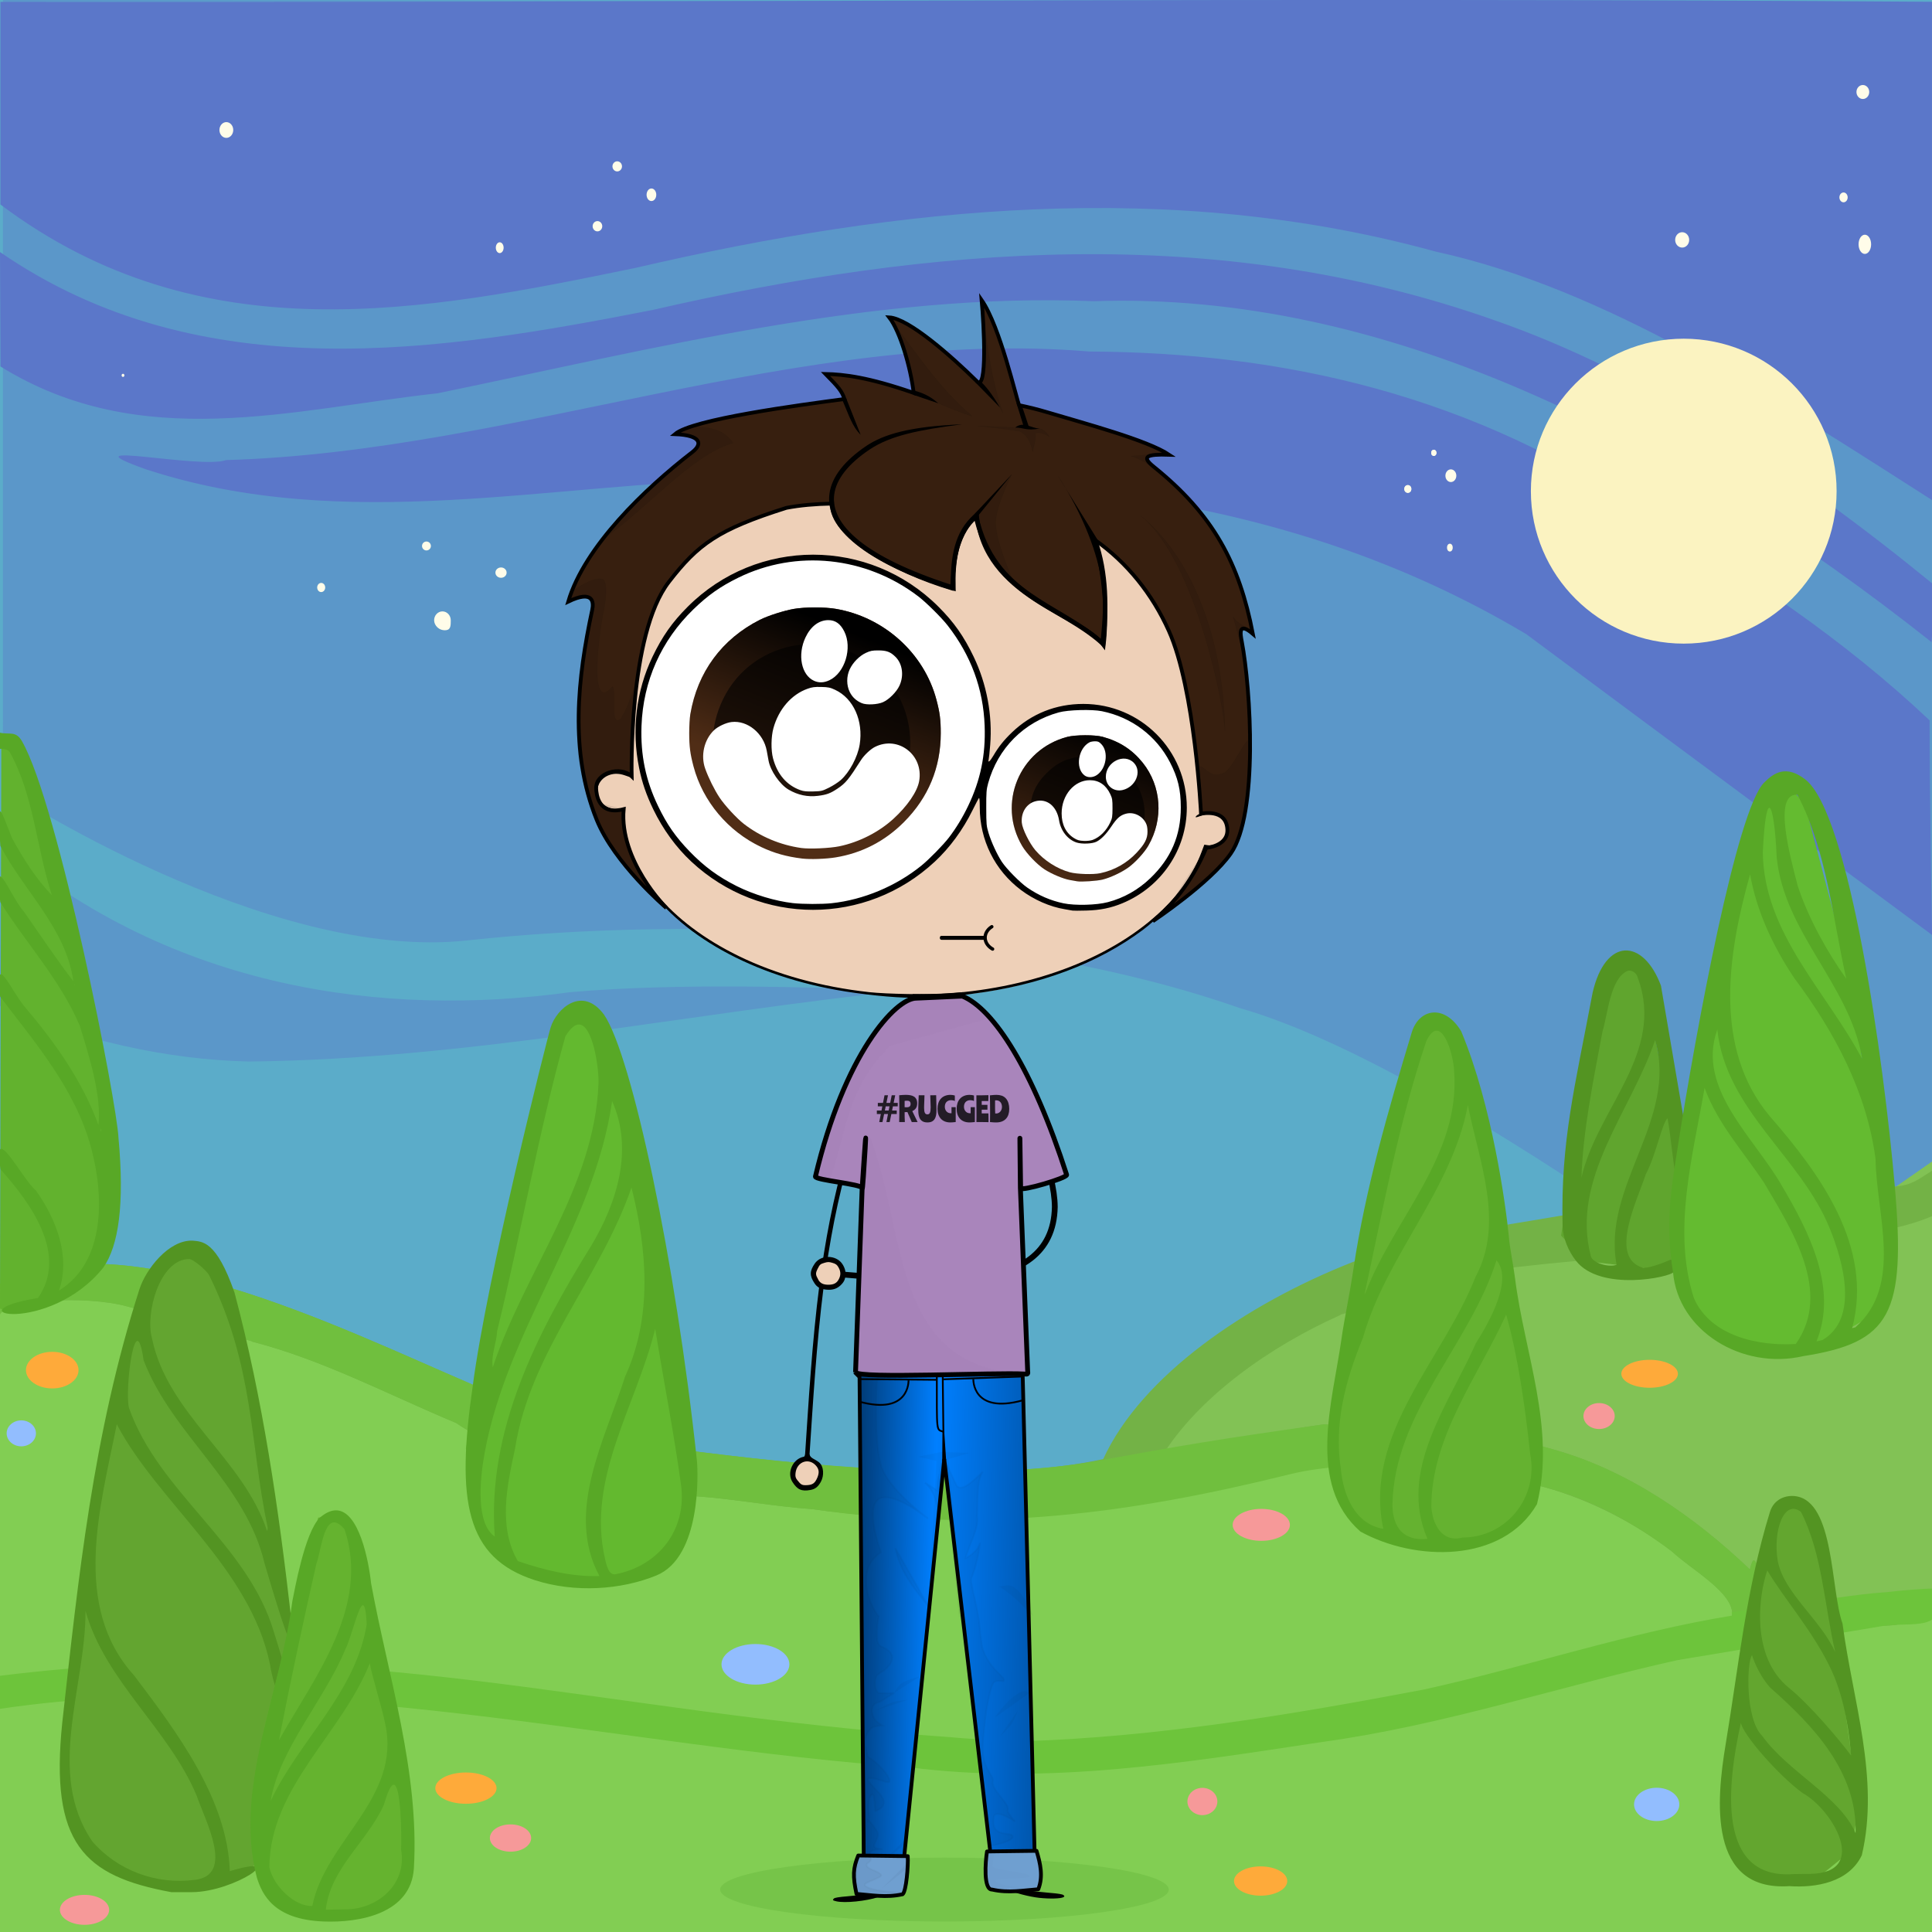 <?xml version="1.0" encoding="UTF-8" standalone="no"?>
<svg
   width="1200mm"
   height="1200mm"
   viewBox="0 0 1200 1200"
   version="1.1"
   id="svg5"
   sodipodi:docname="Peep.svg"
   inkscape:version="1.1 (c68e22c387, 2021-05-23)"
   inkscape:export-xdpi="96"
   inkscape:export-ydpi="96"
   xmlns:inkscape="http://www.inkscape.org/namespaces/inkscape"
   xmlns:sodipodi="http://sodipodi.sourceforge.net/DTD/sodipodi-0.dtd"
   xmlns:xlink="http://www.w3.org/1999/xlink"
   xmlns="http://www.w3.org/2000/svg"
   xmlns:svg="http://www.w3.org/2000/svg">
  <sodipodi:namedview
     id="namedview7"
     pagecolor="#ffffff"
     bordercolor="#666666"
     borderopacity="1.0"
     inkscape:pageshadow="2"
     inkscape:pageopacity="0.0"
     inkscape:pagecheckerboard="0"
     inkscape:document-units="mm"
     showgrid="false"
     inkscape:zoom="2"
     inkscape:cx="396.25"
     inkscape:cy="428.75"
     inkscape:window-width="1920"
     inkscape:window-height="1001"
     inkscape:window-x="-9"
     inkscape:window-y="-9"
     inkscape:window-maximized="1"
     inkscape:current-layer="layer4"
     inkscape:snap-grids="true"
     showguides="false" />
<defs>

  <filter id="filter26279" x="-.119" y="-.113" width="1.237" height="1.227" color-interpolation-filters="sRGB">
   <feGaussianBlur id="feGaussianBlur26281" stdDeviation="0.257"/>
  </filter>
  <filter id="filter26275" x="-.077" y="-.08" width="1.155" height="1.159" color-interpolation-filters="sRGB">
   <feGaussianBlur id="feGaussianBlur26277" stdDeviation="0.257"/>
  </filter>
  <filter id="filter26271" x="-.145" y="-.149" width="1.289" height="1.298" color-interpolation-filters="sRGB">
   <feGaussianBlur id="feGaussianBlur26273" stdDeviation="0.257"/>
  </filter>
  <filter id="filter26267" x="-.088" y="-.086" width="1.176" height="1.172" color-interpolation-filters="sRGB">
   <feGaussianBlur id="feGaussianBlur26269" stdDeviation="0.257"/>
  </filter>
  <filter id="filter26283" x="-.06" y="-.067" width="1.12" height="1.135" color-interpolation-filters="sRGB">
   <feGaussianBlur id="feGaussianBlur26285" stdDeviation="0.257"/>
  </filter>
  <filter id="filter26291" x="-.084" y="-.087" width="1.168" height="1.173" color-interpolation-filters="sRGB">
   <feGaussianBlur id="feGaussianBlur26293" stdDeviation="0.257"/>
  </filter>
  <filter id="filter26287" x="-.149" y="-.126" width="1.297" height="1.253" color-interpolation-filters="sRGB">
   <feGaussianBlur id="feGaussianBlur26289" stdDeviation="0.257"/>
  </filter>
  <filter id="filter26263" x="-.12" y="-.133" width="1.241" height="1.266" color-interpolation-filters="sRGB">
   <feGaussianBlur id="feGaussianBlur26265" stdDeviation="0.257"/>
  </filter>
  <filter id="filter26299" x="-.122" y="-.135" width="1.243" height="1.27" color-interpolation-filters="sRGB">
   <feGaussianBlur id="feGaussianBlur26301" stdDeviation="0.257"/>
  </filter>
  <filter id="filter26295" x="-.12" y="-.109" width="1.239" height="1.217" color-interpolation-filters="sRGB">
   <feGaussianBlur id="feGaussianBlur26297" stdDeviation="0.257"/>
  </filter>
  <filter id="filter26315" x="-.165" y="-.178" width="1.331" height="1.356" color-interpolation-filters="sRGB">
   <feGaussianBlur id="feGaussianBlur26317" stdDeviation="0.257"/>
  </filter>
  <filter id="filter26311" x="-.204" y="-.175" width="1.409" height="1.35" color-interpolation-filters="sRGB">
   <feGaussianBlur id="feGaussianBlur26313" stdDeviation="0.257"/>
  </filter>
  <filter id="filter26307" x="-.223" y="-.222" width="1.447" height="1.444" color-interpolation-filters="sRGB">
   <feGaussianBlur id="feGaussianBlur26309" stdDeviation="0.257"/>
  </filter>
  <filter id="filter26303" x="-.106" y="-.108" width="1.212" height="1.216" color-interpolation-filters="sRGB">
   <feGaussianBlur id="feGaussianBlur26305" stdDeviation="0.257"/>
  </filter>
  <filter id="filter26331" x="-.083" y="-.089" width="1.165" height="1.178" color-interpolation-filters="sRGB">
   <feGaussianBlur id="feGaussianBlur26333" stdDeviation="0.257"/>
  </filter>
  <filter id="filter26327" x="-.092" y="-.071" width="1.185" height="1.142" color-interpolation-filters="sRGB">
   <feGaussianBlur id="feGaussianBlur26329" stdDeviation="0.257"/>
  </filter>
  <filter id="filter26323" x="-.14" y="-.139" width="1.281" height="1.278" color-interpolation-filters="sRGB">
   <feGaussianBlur id="feGaussianBlur26325" stdDeviation="0.257"/>
  </filter>
  <filter id="filter26319" x="-.091" y="-.098" width="1.181" height="1.195" color-interpolation-filters="sRGB">
   <feGaussianBlur id="feGaussianBlur26321" stdDeviation="0.257"/>
  </filter>
 
  <linearGradient id="linearGradient9009" x1="123.66" x2="114.77" y1="91.869" y2="114.29" gradientTransform="matrix(4.146 0 0 4.146 114.67 47.238)" gradientUnits="userSpaceOnUse">
   <stop id="stop8" offset="0"/>
   <stop id="stop10" stop-opacity="0" offset="1"/>
  </linearGradient>
 
  <filter id="filter103773-2-8" x="-.003" y="-.005" width="1.006" height="1.01" color-interpolation-filters="sRGB">
   <feGaussianBlur id="feGaussianBlur7-9-3-6" stdDeviation="0.034"/>
  </filter>
 
  <linearGradient id="linearGradient9242" x1="85.011" x2="127.47" y1="230.01" y2="230.82" gradientTransform="matrix(4.146 0 0 4.146 113.97 46.974)" gradientUnits="userSpaceOnUse">
   <stop offset="0"/>
   <stop stop-opacity="0" offset=".532"/>
   <stop stop-opacity=".405" offset="1"/>
  </linearGradient>
  <filter id="filter25160-7" x="-.1" y="-.104" width="1.201" height="1.209" color-interpolation-filters="sRGB">
   <feGaussianBlur stdDeviation="0.161"/>
  </filter>
  <filter id="filter25152-8" x="-.045" y="-.126" width="1.093" height="1.257" color-interpolation-filters="sRGB">
   <feGaussianBlur stdDeviation="0.161"/>
  </filter>
  <filter id="filter25156-6" x="-.048" y="-.007" width="1.092" height="1.013" color-interpolation-filters="sRGB">
   <feGaussianBlur stdDeviation="0.161"/>
  </filter>
  <filter id="filter25164-7" x="-.08" y="-.242" width="1.16" height="1.485" color-interpolation-filters="sRGB">
   <feGaussianBlur stdDeviation="0.161"/>
  </filter>
  <filter id="filter25168-94" x="-.099" y="-.155" width="1.198" height="1.311" color-interpolation-filters="sRGB">
   <feGaussianBlur stdDeviation="0.161"/>
  </filter>
  <filter id="filter25176-9" x="-.104" y="-.052" width="1.205" height="1.105" color-interpolation-filters="sRGB">
   <feGaussianBlur stdDeviation="0.161"/>
  </filter>
  <filter id="filter25136-67" x="-.036" y="-.014" width="1.074" height="1.022" color-interpolation-filters="sRGB">
   <feGaussianBlur stdDeviation="0.161"/>
  </filter>
  <filter id="filter48371-3-3-2" x="-.05" y="-.015" width="1.1" height="1.03" color-interpolation-filters="sRGB">
   <feGaussianBlur stdDeviation="0.161"/>
  </filter>
  <filter id="filter25148-7" x="-.14" y="-.097" width="1.281" height="1.194" color-interpolation-filters="sRGB">
   <feGaussianBlur stdDeviation="0.161"/>
  </filter>
  <filter id="filter25144-2" x="-.075" y="-.099" width="1.149" height="1.199" color-interpolation-filters="sRGB">
   <feGaussianBlur stdDeviation="0.161"/>
  </filter>
  <filter id="filter25140-5" x="-.075" y="-.084" width="1.15" height="1.168" color-interpolation-filters="sRGB">
   <feGaussianBlur stdDeviation="0.161"/>
  </filter>
  <filter id="filter25160-7-6" x="-.1" y="-.104" width="1.201" height="1.209" color-interpolation-filters="sRGB">
   <feGaussianBlur stdDeviation="0.161"/>
  </filter>
  <filter id="filter25156-6-23" x="-.026" y="-.029" width="1.052" height="1.058" color-interpolation-filters="sRGB">
   <feGaussianBlur stdDeviation="1.08"/>
  </filter>
 
    <filter
       id="filter570399"
       x="-0.005"
       y="-0.025"
       width="1.01"
       height="1.049"
       color-interpolation-filters="sRGB">
      <feGaussianBlur
         id="feGaussianBlur570401"
         stdDeviation="0.176" />
    </filter>
    <filter
       id="filter83355-9-5-3"
       x="-0.005"
       y="-0.004"
       width="1.009"
       height="1.009"
       color-interpolation-filters="sRGB">
      <feGaussianBlur
         id="feGaussianBlur14-1-4"
         stdDeviation="0.05" />
    </filter>
    <filter
       id="filter5543-6-9-2-0"
       x="-0.004"
       y="-0.003"
       width="1.009"
       height="1.006"
       color-interpolation-filters="sRGB">
      <feGaussianBlur
         id="feGaussianBlur15-9-7-6-3"
         stdDeviation="0.045" />
    </filter>
    <filter
       id="filter51069-8-9"
       x="-0.149"
       y="-2.558"
       width="1.293"
       height="6.132"
       color-interpolation-filters="sRGB">
      <feGaussianBlur
         id="feGaussianBlur26-82"
         stdDeviation="0.21" />
    </filter>
    <filter
       id="filter83355-9-9"
       x="-0.011"
       y="-0.011"
       width="1.022"
       height="1.021"
       color-interpolation-filters="sRGB">
      <feGaussianBlur
         id="feGaussianBlur14-55"
         stdDeviation="0.123" />
    </filter>
    <filter
       id="filter5543-6-9-35"
       x="-0.012"
       y="-0.008"
       width="1.024"
       height="1.016"
       color-interpolation-filters="sRGB">
      <feGaussianBlur
         id="feGaussianBlur15-9-7-60"
         stdDeviation="0.123" />
    </filter>
  </defs>
<g id="Time">
 <g id="layer60" transform="translate(19.4 11.241)">
  <g id="layer253">
   <g id="layer255">
    <path id="path7155" d="m-19.4 588.76v-600h1200v1200h-1200v-600z" fill="#5bacc9" stroke-width=".2"/>
    <path id="path7147" d="m750.2 614.74c-140.93-49.316-336.86-57.415-479.43-41.854-124.58 13.598-288.49-94.412-288.49-94.412l0.167-42.464v-447.25l1198.1 1.596v895.18s-280.15-228.11-430.4-270.79zm-615.02 33.357c-51.372-1.175-104.64-13.331-154.58-34.506l1.043-100.32c106.59 89.928 237.16 107.67 353.33 91.733 66.766-5.878 146.74-3.013 209.21-1.223-136.34 14.204-272.29 42.974-408.99 44.313z" fill="#5b97c9" stroke-width=".199"/>
    <path id="path7143" d="m928.58 382.63c-154.38-91.95-319.38-99.591-480.65-96.141-125.45 1.959-252.49 34.472-376.9-6.295-52.627-18.844 34.029 0.148 49.945-5.672 179.47-5.191 356.24-82.458 536.2-67.431 119.07 0.61 239.44 26.121 350.79 104.38 58.402 35.296 116.57 73.221 171.15 124.71-0.034 45.182 1.488 133.27 1.488 133.27s-169.38-125.28-252.02-186.82zm251.72 4.945c-162.86-128.82-340.55-217.89-520.23-211.73-136.7-5.617-272.22 29.316-407.61 57.191-90.079 9.877-184.33 37.504-271.59-16.663l-0.268-71.062c125.25 86.295 274.95 61.418 405.07 36.032 173.36-39.819 350.71-54.653 523.14 6.312 93.71 32.615 185.57 92.851 272.1 163.64-0.05 11.427 0.225 27.46-0.605 36.287zm0.302-88.22c-99.604-63.623-202.54-131.27-308.34-154.34-164.54-45.216-332.27-28.119-496.68 10.088-130.95 27.042-269.87 54.621-394.72-39.326l-0.008-125.84c385.93 0.625 813.85-2.892 1199.7-0.068v142.69c0 54.168 3.71 119.81 1e-4 166.79z" fill="#5b77c9" stroke-width=".2"/>
    <path id="path7153" d="m-17.932 1126.5 0.262-57.836c83.721 49.381 184.94 66.09 272.71 58.041 138.26-6.83 276.56-31.499 414.88-12.259 95.252 11.343 190.29 34.444 283.31 72.661-52.186 1.754-104.45 3.768-155.73-16.092-147-36.998-298.24-38.068-444.73-18.285 103.95 6.53 208 14.284 311.44 34.643-226.72 0.183-455.42 0.079-682.14 0.108v-60.98zm1020.8 55.831c-127.24-85.701-264.65-99.231-399.33-97.897-196.94-8.385-429.78 6.419-622.9-78.857l-1.992-30.729c189.13 85.272 416.16 70.065 609.17 76.75 139.02-1.845 281.64 6.178 413.14 94.946 20.395 13.954 106.28 49.419 40.418 40.935-12.737-2.034-26.613 4.908-38.502-5.149z" fill="#5cc9a0" stroke-width=".199"/>
    <path id="path9827" d="m469.48 291.95c1.988-7.089-4.324-1.922 0 0z" fill="#5b77c9" stroke-width=".035"/>
    <ellipse id="path22090" cx="1026.4" cy="293.83" rx="94.948" ry="94.699" fill="#fbf3c1" fill-rule="evenodd" style="paint-order:markers stroke fill"/>
    <ellipse id="path25489" transform="matrix(1.17 0 0 1.379 3.109 20.494)" cx="969.69" cy="18.422" rx="3.392" ry="3.151" fill="#fffce9" fill-rule="evenodd" filter="url(#filter26319)" style="paint-order:markers stroke fill"/>
    <ellipse id="path25491" transform="matrix(1.17 0 0 1.379 3.109 20.494)" cx="959.44" cy="65.892" rx="2.194" ry="2.216" fill="#fffce9" fill-rule="evenodd" filter="url(#filter26323)" style="paint-order:markers stroke fill"/>
    <ellipse id="path25493" transform="matrix(1.17 0 0 1.379 3.109 20.494)" cx="970.75" cy="87.028" rx="3.332" ry="4.327" fill="#fffce9" fill-rule="evenodd" filter="url(#filter26327)" style="paint-order:markers stroke fill"/>
    <ellipse id="path25495" transform="matrix(1.17 0 0 1.379 3.109 20.494)" cx="873.78" cy="85.038" rx="3.721" ry="3.462" fill="#fffce9" fill-rule="evenodd" filter="url(#filter26331)" style="paint-order:markers stroke fill"/>
    <ellipse id="path25497" transform="matrix(1.17 0 0 1.379 -21.446 100.01)" cx="771.97" cy="133.59" rx="2.899" ry="2.856" fill="#fffce9" fill-rule="evenodd" filter="url(#filter26303)" style="paint-order:markers stroke fill"/>
    <ellipse id="path25499" transform="matrix(1.17 0 0 1.379 -21.446 100.01)" cx="762.92" cy="123.29" rx="1.379" ry="1.386" fill="#fffce9" fill-rule="evenodd" filter="url(#filter26307)" style="paint-order:markers stroke fill"/>
    <ellipse id="path25501" transform="matrix(1.17 0 0 1.379 -21.446 100.01)" cx="771.44" cy="165.98" rx="1.507" ry="1.76" fill="#fffce9" fill-rule="evenodd" filter="url(#filter26311)" style="paint-order:markers stroke fill"/>
    <ellipse id="path25503" transform="matrix(1.17 0 0 1.379 -21.446 100.01)" cx="749.12" cy="139.56" rx="1.861" ry="1.731" fill="#fffce9" fill-rule="evenodd" filter="url(#filter26315)" style="paint-order:markers stroke fill"/>
    <ellipse id="path25505" transform="matrix(1.17 0 0 1.379 -26.123 71.943)" cx="351.57" cy="27.405" rx="2.573" ry="2.832" fill="#fffce9" fill-rule="evenodd" filter="url(#filter26295)" style="paint-order:markers stroke fill"/>
    <ellipse id="path25507" transform="matrix(1.17 0 0 1.379 -26.123 71.943)" cx="333.41" cy="14.612" rx="2.532" ry="2.277" fill="#fffce9" fill-rule="evenodd" filter="url(#filter26299)" style="paint-order:markers stroke fill"/>
    <ellipse id="path25509" transform="matrix(1.17 0 0 1.379 -26.123 71.943)" cx="322.91" cy="41.573" rx="2.555" ry="2.314" fill="#fffce9" fill-rule="evenodd" filter="url(#filter26263)" style="paint-order:markers stroke fill"/>
    <ellipse id="path25511" transform="matrix(1.17 0 0 1.379 -26.123 71.943)" cx="271.03" cy="51.24" rx="2.072" ry="2.435" fill="#fffce9" fill-rule="evenodd" filter="url(#filter26287)" style="paint-order:markers stroke fill"/>
    <ellipse id="path25513" transform="matrix(1.17 0 0 1.379 -74.065 43.88)" cx="166.88" cy="18.579" rx="3.665" ry="3.552" fill="#fffce9" fill-rule="evenodd" filter="url(#filter26291)" style="paint-order:markers stroke fill"/>
    <ellipse id="path25515" transform="matrix(-.169 0 0 .212 59.794 202.59)" cx="16.581" cy="91.074" rx="5.12" ry="4.575" fill="#fffce9" fill-rule="evenodd" filter="url(#filter26283)" style="paint-order:markers stroke fill"/>
    <ellipse id="path25517" transform="matrix(.787 0 0 .774 145.86 207.75)" cx="126.58" cy="155.2" rx="3.503" ry="3.589" fill="#fffce9" fill-rule="evenodd" filter="url(#filter26267)" style="paint-order:markers stroke fill"/>
    <ellipse id="path25521" transform="matrix(1.17 0 0 1.379 80.004 114.75)" cx="85.552" cy="173.25" rx="2.129" ry="2.064" fill="#fffce9" fill-rule="evenodd" filter="url(#filter26271)" style="paint-order:markers stroke fill"/>
    <path id="ellipse162063" transform="matrix(1.298 0 0 1.515 82.543 91.66)" d="m137.16 186.39c0 2.019 5e-3 3.83-2.18 4.041-3.494 0.338-5.783-2.022-5.783-4.041s1.782-3.655 3.981-3.655 3.981 1.637 3.981 3.655z" fill="#fffce9" fill-rule="evenodd" filter="url(#filter26275)" stroke-dasharray="0.811, 0.811" stroke-linecap="round" stroke-linejoin="round" stroke-width=".203" style="paint-order:markers stroke fill"/>
    <ellipse id="path25525" transform="matrix(1.339 0 0 1.183 71.729 148.25)" cx="164.35" cy="165.83" rx="2.597" ry="2.715" fill="#fffce9" fill-rule="evenodd" filter="url(#filter26279)" style="paint-order:markers stroke fill"/>
    <path id="ellipse272370" transform="matrix(1.17 0 0 1.379 -21.446 100.01)" d="m764.3 123.29a1.379 1.386 0 0 1-1.379 1.386 1.379 1.386 0 0 1-1.379-1.386 1.379 1.386 0 0 1 1.379-1.386 1.379 1.386 0 0 1 1.379 1.386z" fill="#fffce9" fill-rule="evenodd" filter="url(#filter26307)" stroke-dasharray="1.318, 1.318" stroke-linecap="round" stroke-linejoin="round" stroke-width=".33" style="paint-order:markers stroke fill"/>
    <path id="ellipse272372" transform="matrix(1.17 0 0 1.379 -21.446 100.01)" d="m750.98 139.56a1.861 1.731 0 0 1-1.861 1.731 1.861 1.731 0 0 1-1.861-1.731 1.861 1.731 0 0 1 1.861-1.731 1.861 1.731 0 0 1 1.861 1.731z" fill="#fffce9" fill-rule="evenodd" filter="url(#filter26315)" stroke-dasharray="1.06, 1.06" stroke-linecap="round" stroke-linejoin="round" stroke-width=".265" style="paint-order:markers stroke fill"/>
   </g>
  </g>
 </g>

</g><g id="District">
 <g id="layer60" transform="translate(19.4 11.241)">
  <g id="layer23">
   <g id="layer233">
    <path id="path82413" d="m-19.4 1050.5 167.21-14.032 192.94 12.862 294.66 31.571 221-29.233 146.16-38.587 123.95-26.894 59.634-7.016-5.553 209.6-1200-0.2z" fill="#81d553"/>
    <path id="path86801" d="m670.49 898.48 83.021-79.513 108.75-43.264 109.91-21.047 134.47 7.016 73.96-51.449v478.54h-1093.6z" fill="#82c255"/>
    <path id="path83489" d="m-19.4 787.39h68.989l136.81 35.079 225.68 85.359h297l109.91-24.555 141.49 23.386 49.111 28.063 67.82 56.127 103.19-7.016v204.92h-1200z" fill="#82ce53"/>
    <path id="path30934" transform="matrix(.265 0 0 .265 -19.4 -11.241)" d="m4552.6 2729.7c-62.176 34.646-65.412 52.92-139.32 52.502-262-1.483-568.33 35.216-759.86 68.066-185.31 31.783-335.69 49.719-484.27 108.32-247.58 97.654-493.41 265.19-583.45 461.36-243.47 53.37-617.86 24.646-946.66-16.818-229.77-28.975-376.12-91.17-532.25-158.18-318.91-136.86-820.67-387.07-1106.5-235.72 0.019 28.784 0.083 35.582 0.088 71.467 11.037-32.936 199.25-46.252 299.62-18.191l290.62 81.25 0.52 0.809c166.07 42.862 319.82 124.64 478.07 190.75 107.16 74.171 367.92 155.8 562.27 171.69 90.239 6.351 181.76 23.802 273.02 30.207 397.77 58.217 827.7-19.622 1115.2-98.832 152.98-42.144 408.41-6.673 602.29 47.83 106.89 30.05 209.07 83.251 297.16 150.52 44.979 42.418 146.09 96.905 140.75 149.92l-127.87 104.29c746.47-275.17 607.75 47.133 276.75-147.16-96.383-18.729-90.87-132.75-107.34-65.256-128.36-122.52-287.06-234.14-465.95-282.72-164.38-47.789-357.97-42.238-531.93-57.404-126.02 17.072-249.73 48.413-373.64 76.766l-8.533 1.275c86.915-142.51 257.31-261.52 420.16-334.13 0.013 0.218-3e-4 0.454 0.016 0.672l0.594-1.721 407.81-110.94c418.96-48.049 824.19-47.084 985.43-123.02zm-4552.3 279.54c-0.236-355.21-1.528-202.27-2.924 1.465 0.958-0.519 1.961-0.955 2.924-1.465zm-2.924 1.465c-1.185 0.642-2.44 1.154-3.617 1.81 0.067 548.18 1.889 250.4 3.617-1.81z" fill="#73b246" stroke-width=".756"/>
    <path id="path91515" transform="matrix(.265 0 0 .265 -19.4 -11.241)" d="m2568.5 3424.6c-245.25 44.505-600.67 19.959-929.47-21.506-229.77-28.975-376.12-91.17-532.25-158.18-318.91-136.86-820.67-387.07-1106.5-235.72 0.019 28.784 0.083 35.582 0.088 71.467 11.037-32.936 199.25-46.252 299.62-18.191l290.62 81.25 0.52 0.809c166.07 42.862 319.82 124.64 478.07 190.75 107.16 74.171 367.92 155.8 562.27 171.69 90.239 6.351 181.76 23.802 273.02 30.207 397.54 58.251 750.42 9.627 1118.4-81.645 154.01-38.204 405.9-20.764 599.16 30.643 107.3 28.542 209.07 83.251 297.16 150.52 44.979 42.418 146.09 96.905 140.75 149.92l-127.87 104.29c746.47-275.17 607.75 47.133 276.75-147.16-96.383-18.729-90.87-132.75-107.34-65.256-128.36-122.52-287.06-234.14-465.95-282.72-164.38-47.789-357.97-42.238-531.93-57.404-255.47 35.946-333.67 49.691-535.06 86.238zm-2568.2-415.4c-0.236-355.21-1.528-202.27-2.924 1.465 0.958-0.519 1.961-0.955 2.924-1.465zm-2.924 1.465c-1.185 0.642-2.44 1.154-3.617 1.81 0.067 548.18 1.889 250.4 3.617-1.81z" fill="#70bf3e" stroke-width=".756"/>
    <path id="path61649" d="m-18.573 450.95 19.017 14.883 45.475 195.96 4.134 91.777-23.151 37.207-39.688 13.229-6.615-2.481z" fill="#62b22e"/>
    <path id="path89332" transform="matrix(.265 0 0 .265 -19.4 -11.241)" d="m-0.736 2800.4c-0.187 6.863-0.455 52.834-0.674 74.797l1.041-0.305c-0.146-13.483-0.179-81.375-0.367-74.492zm-5.33 258.68c0.271 347.87 1.532 218.83 2.957 10.621zm4540.5 664.25c-34.331 0.245-71.82 3.965-110.04 8.109 0.038 0.011 0.031-5e-4 0.07 0.012-0.319 0.558-1.054 0.392-1.549 0.146-89.315 6.027-155.43 22.58-192.54 18.522l-168.97 28.529-2.633-0.303c0.281 2.781 1.398 5.567 1.119 8.342-243.06 39.478-481.83 120.35-723.72 173.53-308.79 58.64-620.19 110.6-935.91 120.92-57.564-2.329-115.29-3.973-173.8-9.598-834.09-56.791-1388-247.8-2226.5-143.77v77.457c716.41-105.4 1457.6 90.807 2130.5 136.9 325.26 42.065 649.22-10.952 969.81-59.396 283.51-39.004 555.6-130.18 831.78-191.75l479.38-79.635c61.123-11.657 164.3 19.348 123.03-88.012z" fill="#6dc43b" stroke-width=".756"/>
    <path id="path64059-2" d="m98.44 763.74-12.402 2.481-30.767 71.164-37.191 240.23 9.638 44.548 27.285 28.939c17.355 6.095 37.945 7.961 60.358 7.441 13.126-5.824 25.857-10.723 42.168-23.978l6.615-44.648-2.439-86.294-10.302-51.876-23.882-136.37-17.505-38.408z" fill="#63a530"/>
    <path id="path64059-7" d="m989.69 581.42-7.223 1.366-28.134 147.96-4.127 25.495 15.89 15.934 35.15 4.097c12.589 3.306 17.893-6.138 24.557-13.203l3.852-24.584-21.668-108.35-11.556-41.429z" fill="#60a52e"/>
    <path id="path64059-3" d="m1096.3 922.83-8.123 1.652c-28.786 57.206-26.118 119.25-36.902 179.23l3.542 28.786 15.532 19.562 38.656 3.494 21.188-17.136 4.917-27.1-18.231-129.57-12.997-50.102z" fill="#63a62f"/>
    <path id="path30928" transform="matrix(.265 0 0 .265 -19.4 -11.241)" d="m3893 2310.2c-41.756-111.64-130.16-113.52-160.16 16.406-42.088 223.41-74.802 347.14-70.428 545.32 0.398 29.778 13.839 60.677 31.279 82.99 57.675 73.791 223.13 38.369 229.07 26.261-4.236-2.339 7.228-35.158 2.254-32.918-10.869 4.893-54.36 24.483-74.026 23.214-81.203-23.566-13.518-157.59 6.426-219.18 23.573-43.334 38.196-120.71 51.053-131.22 8.377 45.369 11.858 102.45 25.859 176.51 5.922-44.721 4.804-130.32 12.179-174.33zm-79.65-33.942c9.387-4.568 22.961 3.189 25.599 16.284 64.424 175.13-95.628 305.98-132.26 467.5 3.396-109.63 28.382-230.37 49.447-342.99 12.304-39.505 17.526-121.48 57.217-140.79zm65.949 161.58c54.364 186.85-125.04 341.58-90.242 526.56-17.796 6.875-56.064-3.73-60.35-19.994-48.002-182.15 94.809-340.45 150.59-506.56zm-3428.5 470.02c-55.985-1.587-109.12 67.672-123.86 113.54-109.15 339.77-143.53 679.6-181.07 1016.7-29.051 283.04 50.147 358.9 255.53 396.81l-2e-3 0.01h48.754c100.12-0.538 232.43-92.78 88.492-49.203-5.433-167.43-122.01-323.59-224.38-458.74-147.96-163.55-78.479-396.91-40.58-588.67 96.28 183.54 312.61 336.51 359.04 562.24 16.866 112.34 113.54 254.15 9.256-75.24-61.006-206.97-269.55-326.04-339.82-525.73-10.221-43.17 15.376-245.25 34.371-111.5 66.824 174.86 239.26 288.3 283.27 475.47 52.134 177.12 78.592 250.95 62.85 131.15-29.319-257.11-66.577-515.7-133.13-765.48-42.921-123.05-76.258-119.04-98.719-121.35zm-7.856 43.049c9.829-0.148 42.081 27.427 47.59 38.639 105.53 214.81 94.446 390.61 136.95 591.5l-1.371 7.883c-55.855-170.91-233.45-273.61-270.02-452.63-15.97-58.175 18.043-184.35 86.848-185.39zm3765.2 555.86c-21.255-2.757-50.017 5.521-59.79 37.257-55.839 181.34-73.552 363.45-103.73 544.56-21.764 130.6-41.891 344.88 149.2 332.24 62.829 4.339 139.7-9.066 169.96-72.432 42.45-180.08-21.695-363.85-45.25-543.12-28.271-78.826-18.162-286.54-110.39-298.51zm13.067 36.812c50.49 99.753 54.675 219.53 80.299 328.78-34.408-76.61-121.03-139.07-134.86-214.35-11.384-70.016 14.476-145.08 54.563-114.43zm-79.004 137.29c39.653 67.051 108.97 144.4 150.54 234.09 32.662 70.467 42.516 156.03 45.81 199.67-24.875-33.799-97.125-119.82-146.02-158.94-88.818-72.584-71.11-214.3-50.332-274.82zm-3941.8 94.928c46.284 164.75 194.46 275.88 260.27 432.28 19.827 58.555 90.681 187.4-4.5 198.04-89.372 11.855-181.1-21.98-239.84-90.256-109.81-160.09-15.222-362.55-15.928-540.07zm3906.1 103.76s12.034 41.374 42.197 75.668c100.82 88.694 204.88 197.98 200.45 341.4-36.909-86.272-157.95-143.1-218.78-227.91-40.374-39.2-36.34-175.21-23.867-189.15zm-26.139 158.25c3.731 26.81 87.706 123.1 144.44 164.69 69.358 37.663 158.46 186.75 18.908 189.53l-40.074 0.518c-180.25 13.209-156.13-206.88-123.27-354.73z" fill="#539422" stroke-width=".756"/>
    <path id="path64059-5" d="m190.61 929.68-12.402 1.724-33.486 130.56-2.067 87.168 8.682 19.702c19.706 8.539 39.412 10.411 59.118 6.826l19.43-17.907 3.721-38.476-20.671-119.01-10.749-61.395z" fill="#65b32f"/>
    <path id="path64059" d="m342.75 617.14-12.402 2.481-60.358 268.72 4.961 46.302 27.285 28.939 60.358 7.441 42.168-23.978 6.615-44.648-37.207-196.78-19.844-75.241z" fill="#63b92f"/>
    <path id="path64059-9" d="m873.54 623.33-12.402 2.481-53.927 238.32 1.453 45.717c7.757 11.252 12.341 26.311 27.285 28.939 20.119 10.403 40.239 7.278 60.358 7.441 13.546-2.629 25.308-12.39 35.737-27.486l1.353-41.141-32.53-194.45-15.751-46.593z" fill="#65b230"/>
    <path id="path64059-8" d="m1090.1 475.09-12.402 2.481c-28.12 89.572-39.254 179.88-59.043 269.45l4.669 45.279 26.262 29.231 59.773 3.933 37.491-21.639 7.199-43.479c-9.729-65.595-17.651-131.19-32.53-196.78l-19.844-75.241z" fill="#64bb30"/>
    <path id="path30930" transform="matrix(.265 0 0 .265 -19.4 -11.241)" d="m0 1717.4v37.714c7.468 0.354 18.494 0.09 23.254 8.361 56.358 101.86 62.18 224.51 98.42 334.72-36.437-36.828-67.659-86.558-93.705-134.1-26.903-67.817-36.034-104.16-27.158 18.562 55.46 106.41 153.8 192.84 171.03 316.99-32.209-40.724-79.336-111.04-116.26-163.52-32.665-36.576-72.727-151.66-54.828-21.502 61.189 97.371 141.38 183.19 186.39 289.91 22.29 72.551 51.186 164.2 43.551 232.25-37.336-102.65-101.64-193.16-171.78-275.88-33.878-39.33-72.748-137.68-58.533-24.705 83.391 109.42 176.84 218.02 213.1 354.01 30.284 110.58 34.805 267.15-75.135 334.55 27.765-81.138-7.18-168.25-54.355-234.72-30.686-23.88-104.64-172.01-82.566-49.135 69.885 78.583 158.66 198.58 87.674 301.33-211.81 35.191 24.885 88.667 153.12-71.275 35.875-51.53 49.779-148.3 35.585-302.91-3.118-81.464-140.91-782.26-226.34-930.87-14.296-24.87-29.357-14.907-51.466-19.776zm4134.5 117.19c-63.269 64.156-157.43 567.51-204.01 865.47-13.973 89.39-27.322 168.94-9.235 281.55 11.681 138.16 162.37 230.16 305.42 196.92 204.03-31.964 240.62-97.82 214.49-397.49-26.126-299.67-106.83-874.48-209.95-954.21-44.439-34.359-73.077-16.206-96.718 7.766zm78.408 28.149c69.167 132.58 81.91 286.53 114.4 431.24-43.898-61.576-88.552-140.8-113.86-218.06-14.964-59.163-60.371-217.38-0.543-213.18zm-65.639 30.606c7.088 1.27 14.114 47.509 17.02 115.85 17.261 175.13 168.7 297.37 199.28 466.38l0.549 5.732c-83.069-157.18-230.16-293.9-232.37-483.72 3.5-72.094 9.146-102.89 14.836-104.21 0.229-0.053 0.457-0.058 0.685-0.017zm-45.346 155.91c15.539 87.717 54.158 169.13 103.21 242.79 94.266 125.8 170.04 266.75 190.89 424.68 1.652 129.32 65.241 295.2-47.379 394.29l-7.531 2.004c50.639-190.44-75.6-362.1-193.43-497.22-133.29-159.99-97.699-381.22-45.764-566.54zm-792.8 369.82c-56.391 186.47-109.01 369.67-136.29 551.17-11.985 79.746-21.025 114.31-28.908 169.78-20.713 145.75-81.747 338.33 44.516 449.59 126.8 70.223 332.74 75.648 413.97-64.08 44.434-176.82-29.43-354.23-51.43-529.67-4.713-36.36-12.777-72.229-14.533-98.867-7.406-72.177-38.469-304.44-111.6-479.76-38.33-63.983-98.129-54.13-115.73 1.823zm-3134-111.85c2.176 2.178-3.298 1.783 0 0zm1115.6 100.58c-9.817 31.388-149.75 588.32-182.66 840.51-38.982 269.17-17.237 403.06 145.91 455.43 93.754 30.095 201.6 22.714 284.28-11.008 105.62-43.074 98.195-241.4 95.071-270.63-49.812-466.06-152.2-948.35-217.6-1044-50.911-68.755-111.36-13.934-125 29.688zm66.064-6.539c32.636-0.044 47.255 102.86 46.01 137.44-9.167 244.11-173.34 440.83-247.83 666.14-4.573-27.334 8.866-57.543 10.377-85.602 56.002-229.07 96.582-463.4 159.74-689.96 12.01-19.914 22.559-27.997 31.697-28.01zm2668.3 11.955c20.054 189.45 196.1 298.72 263.56 466.07 32.157 79.212 68.658 211.46-17.42 261.74l-13.676 2.957c50.814-124.27-17.691-257.03-80.629-363.94-64.374-113.31-201.75-228.81-151.84-366.82zm-657.2 2.525c23.056 1.3 39.879 67.738 40.285 94.135 15.696 198.1-140.45 345.63-207.38 519.32l-2.635 4.533c43.454-199.21 79.57-400.2 144.97-593.68 8.694-17.938 17.072-24.742 24.758-24.309zm627.4 134.06c29.777 82.286 89.846 148.62 138.21 220.46 65.465 111.01 161.6 257.63 75.561 379.78-87.246 5.448-199.94-18.16-238.83-107.48-51.305-159.28-2.356-333.06 25.055-492.77zm-2560.6 31.024c50.698 113.78 11.432 238.14-49.314 339.6-127.02 204.34-244.6 433.35-225.69 681-44.001-30.015-35.636-130.15-24.104-194.1 53.148-294.7 256.72-531.44 299.11-826.51zm2005.8 9.129c25.378 130.97 87.142 275.06 17.574 403.61-76.077 194.09-262.71 365.75-215.88 589.78-66.69-11.293-93.766-79.371-99.449-140.2-16.587-108.78 11.619-209.44 51.861-307.84 55.026-193.97 208.55-345.87 245.89-545.34zm-3204.8 55.4c0.267-0.061 0.806 1.028 1.738 4.275-0.884 6.43-2.539-4.093-1.738-4.275zm1244.4 138.02c36.715 145.1 49.456 303.26-14.926 442.82-46.738 147.88-141.38 316.54-60.182 467.8-64.734 2.14-130.22-14.257-191.24-35.031-46.656-80.269-25.137-177.9-6.469-263.98 35.332-226.89 200.03-399.58 272.81-611.61zm2027.5 170.59c37.852 44.258-13.11 138.83-48.463 194.46-62.749 142.68-183.35 296.97-113.43 458.25-56.165 6.286-81.731-27.242-82.031-80.012 4.001-216.11 181.14-374.03 243.92-572.7zm22.602 127.28c27.105 94.183 44.843 218.12 56.158 325.6 20.507 102.42-55.307 196.85-158.38 196.88-48.531 12.844-70.282-31.604-73.203-71.91 0.313-165.11 109.34-305.24 175.42-450.56zm-1994.5 33.066c19.568 122.06 43.621 242.3 60.455 365.45 14.657 107.22-54.031 189.19-149.27 209.08-17.309 5.332-22.947-9.913-28.691-34.689-44.039-189.95 74.125-361.48 117.51-539.84zm-748.2 425.66c-11.249 0.012-23.849 5.213-37.924 17.307-35.529 35.012-59.23 171.16-64.33 195.54-27.79 215.76-137.79 438.37-83.369 647.29 12.509 40.108 39.143 98.933 156.37 103.55 84.893 3.346 204.87-18.497 211.85-124.37 13.2-226.25-59.788-447.66-100.38-668.57-5.201-50.411-28.025-170.82-82.225-170.76zm-5.045 28.291c0.811-0.051 1.642-0.031 2.494 0.064 6.29 0.705 13.705 5.509 22.549 15.947 60.694 181.26-69.445 345.18-153.66 494.57 24.694-127.33 56.985-278.56 87.779-413.86 9.61-25.016 15.683-95.149 40.834-96.728zm68.318 194.16c4.05 0.434 7.148 12.704 8.799 44.301-25.422 160.48-158.27 272.16-225.18 414.36 20.142-121.83 125.49-235.3 174.99-355.25 14.475-28.346 31.038-104.52 41.389-103.41zm15.973 136c5.047 30.312 29.847 108.01 36.279 142.63 37.442 173.33-140.39 273.12-171.03 426.11-40.729 2.176-91.394-46.388-100.71-90.892 1.95-187.93 169.6-311.95 235.46-477.85zm55.889 284.66c17.118-0.552 18.892 115.73 17.432 152.4 14.953 81.942-57.567 141.45-133.06 139.71l-43.357 0.852c10.379-96.767 97.857-160.34 136.3-246.19 9.565-33.422 16.977-46.588 22.684-46.772z" fill="#58a826" stroke-width=".756"/>
    <ellipse id="path98014" cx="13.053" cy="839.77" rx="16.33" ry="11.369" fill="#feaa3a" fill-rule="evenodd" style="paint-order:fill markers stroke"/>
    <ellipse id="path99749" cx="269.99" cy="1099.4" rx="19.017" ry="9.715" fill="#feaa3a" fill-rule="evenodd" style="paint-order:fill markers stroke"/>
    <ellipse id="path99751" cx="763.6" cy="1157.1" rx="16.536" ry="9.095" fill="#feaa3a" fill-rule="evenodd" style="paint-order:fill markers stroke"/>
    <ellipse id="path99753" cx="1005.2" cy="842.04" rx="17.57" ry="8.682" fill="#feaa3a" fill-rule="evenodd" style="paint-order:fill markers stroke"/>
    <ellipse id="path101458" cx="973.82" cy="868.29" rx="9.715" ry="8.062" fill="#f69999" fill-rule="evenodd" style="paint-order:fill markers stroke"/>
    <ellipse id="path101460" cx="764.01" cy="935.88" rx="17.777" ry="9.922" fill="#f69999" fill-rule="evenodd" style="paint-order:fill markers stroke"/>
    <ellipse id="path101462" cx="727.43" cy="1107.7" rx="9.302" ry="8.475" fill="#f69999" fill-rule="evenodd" style="paint-order:fill markers stroke"/>
    <ellipse id="path101464" cx="297.69" cy="1130.4" rx="12.816" ry="8.475" fill="#f69999" fill-rule="evenodd" style="paint-order:fill markers stroke"/>
    <ellipse id="path101466" cx="33.104" cy="1175" rx="15.296" ry="9.302" fill="#f69999" fill-rule="evenodd" style="paint-order:fill markers stroke"/>
    <ellipse id="path101468" cx="1009.6" cy="1109.5" rx="14.056" ry="10.335" fill="#92bdfe" fill-rule="evenodd" style="paint-order:fill markers stroke"/>
    <ellipse id="path103115" cx="449.82" cy="1022.5" rx="21.084" ry="12.609" fill="#92bdfe" fill-rule="evenodd" style="paint-order:fill markers stroke"/>
    <ellipse id="path103117" cx="-6.171" cy="879.04" rx="9.095" ry="8.062" fill="#92bdfe" fill-rule="evenodd" style="paint-order:fill markers stroke"/>
    <ellipse id="path103119" cx="567.23" cy="1162.4" rx="139.32" ry="19.844" fill="#76c449" fill-rule="evenodd" style="paint-order:fill markers stroke"/>
   </g>
  </g>
 </g>

</g><g id="Skin">
 <g id="layer60" transform="translate(19.4 11.241)">
  <g id="layer192">
   <g id="layer143">
    <g id="g8-35" transform="matrix(4.146 0 0 4.146 114.51 46.947)" fill="#eed0b8" style="mix-blend-mode:normal">
     <path id="path2-72" d="m104.83 51.316c-2.286 0-4.573 0.083-5.856 0.249-5.824 0.753-10.837 2.257-15.959 4.788-5.619 2.776-10.442 6.508-14.467 11.194-5.435 6.329-8.739 13.748-9.944 22.329-0.268 1.906-0.226 8.27 0.067 10.232l0.23 1.545-0.276 0.193c-1.285 0.9-1.732 1.668-1.649 2.829 0.111 1.539 1.199 2.615 2.842 2.813 0.474 0.057 0.89 0.132 0.925 0.167 0.035 0.035 0.151 0.69 0.258 1.456 0.619 4.413 2.147 7.763 5.207 11.422 4.627 5.532 12.603 9.94 21.879 12.437 4.69 1.262 11.739 2.264 15.931 2.265 1.036 2.5e-4 1.35 0.244 1.406 0.39 3.06-0.039 3.944-0.395 6.193-0.443 0-0.184 0.502-0.191 2.732-0.493 9.193-1.245 17.108-4.415 23.568-8.939 1.708-1.196 2.501-1.815 4.085-3.341 2.747-2.648 4.459-5.082 5.718-8.138l0.695-1.292 0.842-0.181c1.496-0.322 2.008-0.738 2.256-2.042 0.211-1.108-0.387-2.511-1.527-2.853-0.291-0.087-0.547-0.085-0.612-0.163-0.073-0.088 0.15-0.932 0.385-1.767 0.482-1.715 0.942-3.907 1.233-5.865 0.292-1.964 0.333-8.331 0.066-10.232-1.205-8.581-4.509-16-9.944-22.329-1.299-1.512-3.897-4.094-5.256-5.222-7.062-5.864-15.624-9.525-25.17-10.76-1.283-0.166-3.57-0.249-5.856-0.249z"/>
     <path id="path4-5" d="m91.448 174.61c-0.546 0-1.091-0.015-1.437 0.48-0.113 0.161-0.345 0.616-0.427 0.981-0.307 1.373 0.199 2.111 1.596 2.644 0.676 0.258 0.907 0.137 1.696-0.364 0.79-0.501 0.859-0.523 0.936-1.485 0.094-1.187 0.032-1.445-0.667-2.018-0.741-0.321-1.114 0.133-1.697-0.238z"/>
     <path id="path6-52" d="m87.077 204.78c-0.699 0.573-0.69 1.179-0.596 2.365 0.076 0.962 0.072 1.146 0.861 1.646 0.79 0.501 1.236 0.189 1.911-0.069 1.397-0.533 1.693-0.828 1.385-2.201-0.082-0.365-0.127-0.578-0.24-0.74-0.807-0.887-1.94-1.949-3.323-1.002z"/>
    </g>
   </g>
  </g>
 </g>

</g><g id="Head">
 <g id="layer60" transform="translate(19.4 11.241)">
  <g id="layer266">
   <g id="layer120">
    <g id="g4-2" transform="matrix(4.146 0 0 4.146 114.51 46.946)">
     <path id="path2-97" d="m104.32 135.44c-2.762 0-7.601-0.501-11.336-1.175-13.605-2.452-24.641-8.968-29.528-17.437-1.329-2.303-2.088-4.522-2.525-7.384-0.146-0.954-0.334-1.778-0.419-1.832-0.085-0.054-0.365-0.099-0.621-0.1-1.131-5e-3 -2.239-0.696-2.745-1.711-0.754-1.514-0.205-3.03 1.438-3.97 0.606-0.347 0.863-0.417 1.509-0.415 0.859 3e-3 1.945 0.396 2.346 0.848 0.23 0.259 0.228 0.263-0.087 0.194-0.177-0.038-0.669-0.198-1.094-0.354-1.734-0.638-3.582 0.186-3.996 1.782-0.484 1.866 1.086 3.458 3.288 3.335l0.579-0.032 0.084 1.359c0.495 7.981 6.835 15.61 17.162 20.649 5.66 2.762 12.37 4.617 19.563 5.407 2.577 0.283 8.94 0.396 11.656 0.206 13.264-0.925 24.949-5.482 32.324-12.607 2.778-2.683 4.542-5.299 5.774-8.559l0.43-1.138 0.489 0.078c0.703 0.112 1.553-0.143 2.135-0.641 0.65-0.556 0.844-1.038 0.771-1.914-0.142-1.71-1.977-2.607-3.835-1.875-0.786 0.31-0.993 0.33-0.782 0.076 0.21-0.253 1.011-0.619 1.589-0.725 0.353-0.065 0.697-0.013 1.269 0.195 1.437 0.52 2.043 1.264 2.043 2.505 0 0.855-0.233 1.392-0.832 1.918-0.578 0.507-0.93 0.653-1.861 0.77l-0.7 0.088-0.484 1.194c-0.618 1.526-1.818 3.635-2.909 5.112-1.218 1.65-4.166 4.542-6.106 5.991-6.749 5.038-15.421 8.29-25.502 9.563-0.765 0.097-1.408 0.216-2.092 0.315" fill-opacity=".998"/>
    </g>
   </g>
  </g>
 </g>

</g><g id="Eye Whites">
 <g id="layer60" transform="translate(19.4 11.241)">
  <g id="layer30">
   <g id="layer52" fill="#fff">
    <ellipse id="ellipse187" cx="485.87" cy="443.88" rx="108.22" ry="108.92" stroke-width="4.128"/>
    <ellipse id="ellipse189" cx="653.33" cy="489.79" rx="62.37" ry="62.685" stroke-width="4.146"/>
   </g>
  </g>
 </g>

</g><g id="Eye Colour">
 <g id="layer60" transform="translate(19.4 11.241)">
  <g id="layer49">
   <g id="layer126" stroke-width="4.146">
    <path id="path6-49" d="m649.56 536.14c-0.734-0.13-2.775-0.492-4.536-0.804-4.171-0.739-11.364-3.785-15.789-6.687-4.526-2.968-10.949-9.702-13.733-14.397-15.623-26.349-1.788-59.936 27.92-67.776 5.135-1.355 17.234-1.388 22.081-0.06 10.443 2.863 18.419 8.031 24.893 16.128 11.639 14.559 12.994 34.973 3.419 51.519-2.539 4.389-8.165 10.504-12.529 13.618-4.214 3.007-11.165 6.249-15.877 7.407-3.566 0.875-13.232 1.517-15.85 1.052zm-170.76-14.119c-9.721-1.192-17.352-3.341-25.434-7.162-20.589-9.734-36.248-28.367-41.992-49.969-2.1-7.899-2.688-12.444-2.688-20.76 0-4.255 0.305-9.539 0.677-11.74 4.424-26.145 19.601-46.743 43.235-58.671 4.955-2.501 15.021-5.723 21.133-6.764 7.01-1.194 19.084-1.204 26.007-0.021 29.998 5.124 54.811 27.532 62.498 56.436 2.1 7.899 2.688 12.444 2.688 20.76 0 21.41-7.7 40.011-22.878 55.263-11.767 11.826-26.124 19.242-42.406 21.906-6.043 0.989-15.87 1.327-20.839 0.718z" fill="#502d16"/>
    <path id="path8-004" d="m648.23 529.22c-2.054-0.454-5.776-1.803-8.271-3-6.392-3.065-12.772-9.436-15.926-15.904-3.238-6.64-3.989-10.212-3.701-17.596 0.388-9.941 3.367-16.802 10.306-23.742 6.943-6.943 13.8-9.918 23.754-10.307 7.239-0.283 12.107 0.784 18.36 4.021 5.753 2.979 12.321 9.755 15.127 15.607 9.505 19.821 0.048 42.655-20.617 49.778-5.704 1.966-13.251 2.419-19.033 1.143zm-172.36-18.428c-19.662-2.833-37.466-15.853-46.154-33.751-8.551-17.615-8.551-36.433 0-54.048 18.611-38.338 70.546-46.063 99.713-14.83 23.14 24.778 21.843 63.501-2.901 86.608-13.562 12.665-32.463 18.643-50.657 16.021z" fill-opacity=".998" opacity=".599"/>
   </g>
  </g>
 </g>

</g><g id="Eye Style">
 <g id="layer60" transform="translate(19.4 11.241)">
  <g id="layer45">
   <g id="layer46" stroke-width="4.146">
    <path id="path9-4" d="m649.56 536.14c-0.734-0.13-2.775-0.492-4.536-0.804-4.171-0.739-11.364-3.785-15.789-6.687-4.526-2.968-10.949-9.702-13.733-14.397-15.623-26.349-1.788-59.936 27.92-67.776 5.135-1.355 17.234-1.388 22.081-0.06 10.443 2.863 18.419 8.031 24.893 16.128 11.639 14.559 12.994 34.973 3.419 51.519-2.539 4.389-8.165 10.504-12.529 13.618-4.214 3.007-11.165 6.249-15.877 7.407-3.566 0.875-13.232 1.517-15.85 1.052zm-170.76-14.119c-9.721-1.192-17.352-3.341-25.434-7.162-20.589-9.734-36.248-28.367-41.992-49.969-2.1-7.899-2.688-12.444-2.688-20.76 0-4.255 0.305-9.539 0.677-11.74 4.424-26.145 19.601-46.743 43.235-58.671 4.955-2.501 15.021-5.723 21.133-6.764 7.01-1.194 19.084-1.204 26.007-0.021 29.998 5.124 54.811 27.532 62.498 56.436 2.1 7.899 2.688 12.444 2.688 20.76 0 21.41-7.7 40.01-22.878 55.263-11.767 11.826-26.124 19.242-42.406 21.906-6.043 0.989-15.87 1.327-20.839 0.718z" fill="url(#linearGradient9009)"/>
    <path id="path11" d="m478.24 515.46c-12.941-1.843-25.302-7.029-35.549-14.915-4.421-3.403-11.93-11.527-15.182-16.425-3.192-4.809-6.865-12.216-8.911-17.97-2.889-8.125-0.678-17.863 5.394-23.752 2.48-2.406 7.577-4.79 11.085-5.183 9.848-1.105 19.757 7.006 21.75 17.804 0.35 1.895 0.857 4.667 1.128 6.159 1.151 6.354 7.017 14.849 12.454 18.035 5.765 3.379 11.837 4.666 18.225 3.865 5.431-0.681 7.747-1.54 12.194-4.523 5.041-3.382 6.859-5.593 14.562-17.705 1.911-3.006 5.897-6.776 8.604-8.141 14.44-7.277 30.348 4.953 27.523 21.161-1.135 6.514-7.267 15.506-16.019 23.492-9.053 8.259-21.232 14.45-33.503 17.03-5.846 1.229-18.597 1.802-23.754 1.068zm-0.5-35.922c-8.498-3.031-14.353-9.837-16.991-19.748-1.348-5.064-1.238-13.421 0.248-18.788 3.252-11.744 11.183-20.897 21.177-24.439 2.908-1.031 4.404-1.227 8.56-1.123 4.4 0.11 5.49 0.339 8.633 1.811 11.357 5.319 17.584 19.257 15.191 34.005-1.254 7.729-6.349 17.26-11.791 22.058-1.516 1.337-4.756 3.427-7.2 4.646-4.217 2.102-4.718 2.223-9.806 2.37-4.111 0.119-5.982-0.066-8.02-0.793zm38.172-54.023c-3.48-1.459-5.941-3.736-7.526-6.961-2.062-4.2-2.075-9.602-0.033-14.026 1.961-4.25 6.037-8.397 10.092-10.267 2.815-1.298 3.958-1.52 7.804-1.517 5.055 4e-3 7.491 0.938 10.626 4.073 4.268 4.268 5.265 11.575 2.422 17.763-1.814 3.948-6.473 8.639-10.229 10.301-3.48 1.539-10.221 1.864-13.155 0.634zm-29.688-13.891c-7.934-3.604-10.411-16.155-5.318-26.95 3.234-6.853 8.326-10.723 14.141-10.745 4.385-0.017 7.524 2.2 9.946 7.025 5.136 10.23 0.419 25.748-9.21 30.304-3.398 1.607-6.56 1.728-9.56 0.366z" fill="#fff" fill-opacity=".998"/>
    <path id="path13-4" d="m663.94 531.13c8.752-1.837 16.566-6.225 22.605-12.691 5.087-5.447 6.768-8.682 6.783-13.059 8e-3 -2.476-0.296-4.034-1.085-5.537-2.36-4.498-7.606-6.922-12.277-5.673-3.577 0.957-5.563 2.691-9.091 7.939-3.249 4.831-6.225 7.89-9.174 9.427-2.586 1.348-9.176 1.615-12.513 0.506-5.409-1.796-9.753-7.317-10.762-13.675-1.427-8.991-7.708-13.962-14.972-11.85-5.398 1.569-8.717 6.921-8.195 13.215 0.318 3.839 4.734 12.793 8.47 17.176 5.403 6.338 13.56 11.542 21.375 13.636 4.424 1.186 14.487 1.499 18.836 0.586zm-4.61-20.712c4.463-1.697 8.419-5.651 10.876-10.868 1.213-2.576 1.375-3.594 1.387-8.746 0.012-5.18-0.139-6.157-1.355-8.749-2.674-5.701-7.046-8.703-12.677-8.705-9.681-4e-3 -17.559 9.254-17.559 20.635 0 6.907 2.677 12.237 7.707 15.347 2.069 1.279 3.251 1.615 6.077 1.724 2.116 0.082 4.316-0.171 5.543-0.638zm18.638-30.978c8.054-1.954 11.999-11.428 6.983-16.77-6.016-6.407-17.574-0.693-17.491 8.646 0.05 5.631 5.002 9.46 10.508 8.124zm-16.044-9.316c5.836-3.966 7.361-14.268 2.823-19.079-1.456-1.544-2.116-1.852-3.972-1.852-1.224 0-2.746 0.267-3.383 0.594-7.089 3.635-9.057 15.969-3.273 20.518 2.049 1.612 5.276 1.537 7.805-0.181z" fill="#fff" fill-opacity=".998"/>
   </g>
  </g>
 </g>

</g><g id="Eye Outline">
 <g id="layer60" transform="translate(19.4 11.241)">
  <g id="layer104">
   <g id="layer51">
    <path id="path274" d="m646.78 554.34c-0.44-0.107-2.601-0.485-4.802-0.842-9.206-1.49-19.15-5.848-27.255-11.946-16.244-12.22-25.574-30.99-25.574-51.449 0-3.871-0.188-5.984-0.503-5.666-0.277 0.279-2.092 3.729-4.033 7.667-5.961 12.093-14.114 23.201-23.332 31.789-42.912 39.978-108.4 39.978-151.31 0-9.432-8.787-17.592-19.994-23.595-32.406-4.347-8.989-6.968-16.622-8.792-25.61-4.802-23.656-1.885-47.983 8.296-69.194 6.103-12.715 12.245-21.446 21.82-31.022 43.177-43.177 112.67-43.177 155.85 0 9.576 9.576 15.717 18.307 21.82 31.022 8.097 16.868 11.75 36.373 10.259 54.774-0.351 4.329-0.78 8.411-0.954 9.072-0.625 2.373 0.859 1.149 2.954-2.438 3.225-5.521 6.455-9.571 11.489-14.404 12.114-11.629 27.342-17.71 44.355-17.71 35.614 0 64.289 28.765 64.277 64.472-0.012 25.954-15.748 49.276-40.046 59.347-7.118 2.95-13.754 4.291-22.386 4.525-4.255 0.115-8.098 0.122-8.538 0.017zm21.988-5.251c9.915-2.621 18.804-7.644 26.353-14.891 12.812-12.3 18.895-26.438 18.895-43.915 0-11.037-1.788-18.506-6.711-28.038-8.508-16.473-23.902-28.025-42.302-31.746-6.242-1.262-20.97-0.852-26.78 0.746-21.643 5.952-37.877 22.239-43.87 44.015-1.066 3.872-1.195 5.556-1.174 15.29 0.021 10.354 0.102 11.196 1.482 15.742 1.669 5.496 5.291 13.335 8.213 17.773 2.86 4.344 11.333 12.926 15.808 16.01 7.045 4.856 14.483 8.077 22.497 9.745 7.224 1.503 20.47 1.152 27.591-0.73zm-171.52 0.663c19.74-2.146 39.855-10.574 55.607-23.301 4.724-3.816 13.694-12.964 17.152-17.492 4.473-5.857 8.457-12.409 11.906-19.583 7.694-16.005 10.925-31.654 10.272-49.761-0.831-23.056-8.501-43.832-23.058-62.461-3.766-4.819-13.323-14.278-18.14-17.954-32.572-24.861-75.819-29.346-111.87-11.604-11.239 5.531-18.757 10.837-27.872 19.668-19.975 19.355-31.195 44.57-32.196 72.349-0.652 18.108 2.578 33.758 10.272 49.761 5.52 11.483 10.918 19.239 19.703 28.314 8.978 9.274 17.71 15.693 29.193 21.461 10.375 5.211 23.915 9.307 34.858 10.543 6.092 0.688 18.106 0.717 24.168 0.059z" stroke-width="4.146"/>
   </g>
  </g>
 </g>

</g><g id="Hair">
 <g id="layer60" transform="translate(19.4 11.241)">
  <g id="layer4">
   <g id="g136580" transform="translate(-19.4 -11.241)">
    <g id="g136544" transform="matrix(4.146 0 0 4.146 133.91 58.186)">
     <g id="g136536" fill="#371F0F" stroke="#000">
      <path id="path136532" d="m67.482 121.95s-7.025-7.077-6.348-14.759c-3.865 1.02-4.081-2.363-4.121-3.067-0.113-2.428 3.668-3.458 5.322-1.858 0 0-0.543-21.237 5.585-29.141 4.355-5.616 7.304-7.824 17.586-11.075 2.018-0.393 4.337-0.591 6.84-0.641-0.218 4.803 9.262 10.115 17.942 12.708 0.405-2.691 0.018-7.348 3.768-11.101 0.983 12.401 15.692 14.998 18.987 19.62 0.972-8.053-1.324-15.797-1.324-15.797 4.848 3.414 8.615 8.127 11.084 13.628 3.94 8.78 4.823 27.406 4.823 27.406s3.787-0.861 3.946 2.339c0.126 2.533-3.157 2.772-3.157 2.772-1.792 4.265-4.479 8.164-8.006 10.986 0 0 8.594-5.722 11.677-10.139 4.148-5.943 3.006-24.633 1.652-31.753-0.214-1.126-0.58-3.065 1.66-1.148-2.046-10.553-5.865-17.809-14.882-25.068-1.881-1.514-1.034-1.878 2.345-1.769-3.296-2.203-12.747-4.717-18.371-6.399-1.278-0.382-2.655-0.726-4.106-1.028-0.401-0.876-2.841-11.742-5.623-15.75 0.346 3.812 0.873 13.732-0.705 12.176-3.71-3.658-10.181-9.415-13.138-9.583 1.644 2.125 3.203 7.494 3.663 11.316-6.773-2.352-10.438-2.781-13.211-2.837 1.952 1.986 2.434 2.542 2.849 3.753-6.877 0.922-22.773 3.015-25.414 5.266 3.984 0.148 4.18 1.483 2.589 2.708-7.058 5.447-16.122 14.12-18.564 22.378 3.752-1.811 3.839 0.086 3.592 1.233-2.201 10.244-3.431 21.246 0.658 31.425 2.645 6.585 10.405 13.2 10.405 13.2z" fill="#371F0F" stroke-linecap="round" stroke-width=".565"/>
     </g>
     <path id="path136540" d="m121.44 49.915-6.679-19.001c-0.511 4.702 1.171 11.23-1.532 14.105l8.212 4.896" fill-opacity="0"/>
    </g>
    <path id="path136546" d="m538.3 276.82c-13.55 9.122-21.679 19.184-23.109 29.816-1.43 10.633 4.03 21.42 16.559 31.525 12.528 10.105 32.193 19.735 59.859 28.486l2.006 0.635-0.055-2.102c-0.423-16.53 1.508-31.385 11.807-41.674 6.024 23.684 18.784 37.184 33.316 47.359 15.072 10.553 31.916 17.803 45.373 29.92l2.213 1.992 0.285-2.963c2.106-21.884 2.342-43.753-5.117-65.006l-24.51-39.546c11.427 17.511 22.13 39.745 26.3 60.427 3.278 16.259 1.34 31.93 0.533 41.067-13.492-11.383-29.397-18.575-43.355-28.348-14.734-10.316-27.271-23.501-32.822-48.137l20.887-25.668-23.331 24.863c-12.405 10.722-14.756 26.704-14.533 43.654-26.372-8.508-45.218-17.816-56.973-27.297-12.056-9.724-16.728-19.41-15.467-28.789 1.262-9.379 8.649-18.869 21.811-27.729 13.161-8.86 31.015-12.321 57.574-15.751-32.663 1.303-48.71 6.302-59.25 13.262z" color="#000000" style="-inkscape-stroke:none"/>
    <path id="path136548" d="m525.55 247.3-2.463 0.885c3.924 8.969 6.045 16.499 11.483 21.868z" color="#000000" style="-inkscape-stroke:none"/>
    <path id="path136550" d="m567.93 242.59-0.841 2.575 15.682 5.328c-5.487-4.868-10.032-6.473-14.841-7.904z" color="#000000" style="-inkscape-stroke:none"/>
    <path id="path136552" d="m608.8 236.55-3.016 0.903 15.348 15.671c-5.817-9.663-8.61-12.852-12.332-16.574z" color="#000000" style="-inkscape-stroke:none"/>
    <path id="path136554" d="m634.45 251.19-3.053-0.642 4.664 15.064 2.848-0.941z" color="#000000" style="-inkscape-stroke:none"/>
    <path id="path136556" d="m630.61 265.54c5.234 0.098 6.78 2.113 15.176 0.662-5.234-0.098-10.028-4.833-15.176-0.662z" color="#000000" style="-inkscape-stroke:none"/>
    <path id="path136558" transform="matrix(4.146 0 0 4.146 133.04 56.614)" d="m88.162 47.16c3.423 1.919 3.976 3.837 4.546 5.756-4.518 2.741-5.433 5.996-7.202 9.13l6.943-0.658c0.299-3.54 4.802-10.891 19.588-11.476 0 0-6.176-1.116-8.854-0.592-2.392 0.468-6.337 2.159-6.337 2.159l-2.175-5.488c-1.619 0.59-4.86 1.184-6.509 1.169z" filter="url(#filter103773-2-8)" opacity=".087" style="mix-blend-mode:normal"/>
    <path id="path136560" d="m430.55 265.22-11.379 4.44 11.379 1.569 3.573 4.548c-23.035 23.862-44.553 40.05-62.366 61.067 28.369-18.822 57.147-54.285 83.642-61.716-4.113-5.31-9.233-10.135-24.849-9.907z" opacity=".085" stroke="#000" stroke-width=".265px"/>
    <path id="path136562" d="m355.36 367.37s11.932-9.023 18.515-7.796c4.14 0.772 2.049 15.378 1.137 19.489-2.275 10.242-10.326 65.769 5.489 47.382 2.703 4.269-1.949 25.639 5.021 20.094 5.051-7.782 6.97-16.19 10.07-24.362l-3.236 60.008-14.248-2.549-8.131 5.968 2.923 13.642 14.458 3.348c0.565 22.398 9.751 42.7 26.338 61.201-20.185-26.361-42.488-27.773-53.623-88.911-3.704-20.34 0.812-60.607 7.702-96.148 1.052-5.428-0.672-10.464-14.833-5.076" opacity=".085" stroke="#000" stroke-width=".265px"/>
    <path id="path136564" d="m552.32 197.11c16.152 21.206 30.524 43.669 51.528 61.45-12.373-3.982-24.268-9.609-36.342-14.533 0.067-16.87-7.84-31.826-15.187-46.917" opacity=".087" stroke="#000" stroke-width=".265px"/>
    <path id="path136566" d="m609.71 186.36c2.729 24.338 5.659 48.562 13.189 70.199-3.486-7.755-9.399-13.34-14.099-20.009 3.688-15.038 0.639-33.443 0.91-50.19" opacity=".087" stroke="#000" stroke-width=".265px"/>
    <path id="path136568" d="m630.61 265.54-23.552-0.94c8.154 0.689 17.649 1.895 26.643 3.33 5.268 3.052 6.639 7.775 7.694 12.633 0.778-3.838 2.233-7.812 1.608-11.369 2.355-1.162 5.929 0.208 8.843 2.067-1.715-1.72-1.87-3.614-6.061-5.059l-15.176-0.662" opacity=".087" stroke="#000" stroke-width=".265px"/>
    <path id="path136570" d="m628.47 294.6s-9.777 19.167-10.007 29.571c-0.267 12.059 10.069 34.756 10.069 34.756-12.451-10.616-17.4-25.324-23.393-39.463l23.331-24.863" opacity=".087" stroke="#000" stroke-width=".265px"/>
    <path id="path136572" d="m708.44 320.27c28.95 23.277 51.402 71.393 52.389 133.95-0.101-13.309-17.656-105.8-52.389-133.95z" opacity=".087" stroke="#000" stroke-width=".265px"/>
    <path id="path136574" d="m702.59 283.25c5.408 1.771 10.09 4.34 13.967 7.796l-3.366-6.732 5.67-2.901c-5.368 0.892-10.752 1.7-16.271 1.837z" opacity=".087" stroke="#000" stroke-width=".265px"/>
    <path id="path136576" d="m777.75 392.06c-4.555-3.353-9.542-4.602-11.819-9.093l4.629 17.216 0.487-9.298" opacity=".087" stroke="#000" stroke-width=".265px"/>
    <path id="path136578" d="m744.82 475.86c5.071 1.436 6.913 7.916 15.267 4.223 4.757-0.881 15.054-25.029 15.916-19.164 0.807 5.485-3.676 65.7-9.745 66.913-12.016 17.615-28.341 25.828-42.552 38.654l25.518-39.878c4.896 0.195 8.154-3.161 11.836-5.597l1.299-8.12-6.172-7.471-10.212 0.01z" opacity=".087" stroke="#000" stroke-width=".265px"/>
   </g>
  </g>
 </g>

</g><g id="Pose">
 <g id="layer60" transform="translate(19.4 11.241)">
  <g id="layer134">
   <g id="layer141">
    <path id="path2-88" d="m577.29 607.41s58.252 86.798 58.468 131.02c-1.105 58.8-86.823 45.317-131.13 42.004" fill="none" stroke="#000" stroke-width="3.586"/>
    <g id="g10" transform="matrix(4.146 0 0 4.146 114.5 46.946)" fill-opacity=".998">
     <path id="path4-0" d="m93.81 178.34c-0.628 0.684-1.327 0.931-2.342 0.827-0.867-0.089-1.345-0.349-1.741-0.95-0.748-1.132-0.739-1.82 0.039-2.957 0.917-1.343 3.182-1.316 4.121 0.049 0.244 0.354 0.427 0.808 0.466 1.152 0.04 0.358 5.1e-4 0.561-0.012 0.72-0.016 0.203-0.054 0.641-0.53 1.159zm-3.512-0.651c0.288 0.522 0.74 0.745 1.509 0.745 0.775 0 1.22-0.223 1.524-0.763 0.354-0.63 0.353-1.193-4e-3 -1.828-0.228-0.406-0.402-0.538-0.901-0.686-0.538-0.16-0.701-0.159-1.251 4e-3 -0.569 0.169-0.666 0.255-0.966 0.856-0.355 0.713-0.346 0.882 0.09 1.672z"/>
     <path id="path6-34" d="m105.32 135.6c0-0.158-0.201-0.169-1.026-0.169l0.158-0.533c1.992 0.023 3.919-0.039 5.124-0.123 0.813-0.057 1.62-0.088 2.421-0.172l0.27 0.685c-0.157 0.236-0.229 0.599-0.168 1.168 0 0 0.692 23.103 2.998 50.592 2.306 27.489 4.415 50.467 4.459 51.705 0.044 1.239-0.048 8.442-0.204 16.007-0.241 11.666-0.257 13.782-0.107 13.932 0.207 0.207 3.06 0.627 5.75 0.846 1.296 0.106 1.905 0.208 2.039 0.341 0.168 0.168 0.166 0.204-0.017 0.306-0.393 0.22-2.016 0.266-3.584 0.103-1.543-0.161-3.988-0.807-4.504-1.19-0.225-0.167-0.519-2.465-2.857-22.365-0.77-6.55-0.808-6.95-0.907-9.396-0.038-0.956-0.124-2.577-0.191-3.604s-0.5-7.948-0.964-15.38c-0.464-7.433-0.874-13.651-0.911-13.818-0.058-0.26-0.118-0.29-0.415-0.209-0.595 0.162-5.491 0.222-6.029 0.073-0.371-0.103-0.528-0.097-0.637 0.023-0.098 0.108-0.32 4.701-0.689 14.252-0.804 20.821-0.781 20.421-1.675 27.993-2.534 21.44-2.704 22.777-2.92 22.937-0.116 0.086-0.755 0.338-1.421 0.56-1.838 0.612-5.056 0.937-6.321 0.637l-7e-5 2e-5c-0.542-0.128-0.594-0.187-0.368-0.413 0.127-0.127 0.766-0.232 2.033-0.336 2.674-0.218 5.543-0.639 5.747-0.844 0.147-0.147 0.129-2.467-0.116-14.735-0.245-12.27-0.266-14.951-0.134-17.039 0.086-1.363 1.603-24.471 3.369-51.351s1.641-48.894 1.641-49.144"/>
     <path id="path8-28" d="m88.085 204.21c-1.624 0.326-2.539 2.398-1.666 3.769 0.74 1.162 1.369 1.441 2.704 1.199 0.708-0.128 1.135-0.465 1.558-1.228 0.495-0.892 0.477-2.328-0.319-2.944-0.646-0.5-1.247-0.562-1.387-1.17 0 0-0.629-0.143-0.641-0.014-0.03 0.302-0.162 0.37-0.248 0.388zm-0.934 3.498c-0.273-0.35-0.326-0.564-0.266-1.078 0.204-1.761 2.103-2.351 3.155-0.98 0.377 0.491 0.407 0.989 0.102 1.701-0.342 0.8-0.692 1.058-1.492 1.105-0.787 0.046-0.938-0.03-1.498-0.748z"/>
    </g>
    <path id="path12-27" d="m552.94 606.36c-35.069 49.338-51.695 105.62-60.547 160.65-0.241 1.498-0.466 3.014-0.696 4.523h2.798c0.209-1.362 0.41-2.733 0.628-4.086 8.813-54.788 25.337-110.63 60.07-159.49l-2.252-1.596zm-63.32 179.91c-4.7 36.28-6.863 74.506-9.05 107.16l2.753 0.187c2.166-32.34 4.312-70.068 8.894-105.87l-2.29-0.386-0.306-1.091z" color="#000000" stroke-width="4.146" style="-inkscape-stroke:none"/>
   </g>
  </g>
 </g>

</g><g id="Bottoms">
 <g transform="translate(19.4 11.241)">
  <path d="m514.44 841.17 2.847 322.76s7.394 1.489 9.697 1.443c2.303-0.046 12.983-1.035 12.983-1.035l11.293-112.05 15.829-157.22 31.251 266.61s11.673 1.081 13.876 1.073c2.203-0.01 11.554-1.121 11.554-1.121l-8.035-321.85s-11.332 1.335-48.824 1.8c-44.492 0.553-52.469-0.409-52.469-0.409z" fill="#007fff" stroke="#000" stroke-width="2.342"/>
  <path d="m514.32 841.2 2.847 322.76s6.864 0.58 9.167 0.534c2.303-0.046 12.985-0.96 12.985-0.96 6.154-52.668 9.309-97.354 15.464-146.14l12.187-122.3 31.251 266.61s11.673 1.081 13.876 1.073c2.203-0.01 11.554-1.121 11.554-1.121l-8.035-321.85s-11.332 1.335-48.824 1.8c-44.492 0.553-52.469-0.409-52.469-0.409z" fill="url(#linearGradient9242)" stroke-width="4.146"/>
  <path transform="matrix(2.045 0 0 -2.022 373.55 1682.3)" d="m122.78 264.78c-3.936 2.969-7.173 2.36-9.79 1.984 1.925 0.856 2.914 2.672 5.259 1.587 0.224-0.104 4.531-3.572 4.531-3.572z" filter="url(#filter25152-8)" opacity=".186" stroke="#000" stroke-width=".265px" style="mix-blend-mode:normal"/>
  <path transform="matrix(4.146 0 0 4.146 114.51 46.946)" d="m103.51 261.3-3.695 3.695 3.835-3.04z" filter="url(#filter25160-7)" opacity=".186" style="mix-blend-mode:normal"/>
  <g transform="matrix(4.146 0 0 4.146 114.09 46.948)" stroke="#000">
   <g fill="none">
    <g stroke-width=".265px">
     <path d="m103.91 192.75s0.23 5.289-7.373 3.197"/>
     <path d="m113.62 192.56s-0.23 5.289 7.373 3.197"/>
     <path d="m108.15 191.64c0.01 9.218-0.11 8.411 0.985 8.818l-0.103-8.682"/>
    </g>
    <path d="m109.26 200.46-0.264 0.01-0.035 4.435 0.579-0.207z" color="#000000" fill="#000" stroke="none" style="-inkscape-stroke:none"/>
    <path d="m96.609 192.57 11.343 0.103h0.129" stroke-width=".265px"/>
    <path d="m109.11 192.6 11.834-0.413" stroke-width=".265px"/>
   </g>
  </g>
  <g>
   <path transform="matrix(4.146 0 0 4.146 114.51 46.946)" d="m108.63 203.5-3.375 0.695 2.739 0.646-1.208 21.806 2.373-22.618 3.052 25.194-2.421-24.667 3.165-0.93z" fill-opacity=".998" filter="url(#filter48371-3-3-2)" opacity=".186" stroke-width=".265px" style="mix-blend-mode:normal"/>
   <g>
    <path transform="matrix(4.146 0 0 4.146 114.51 46.946)" d="m104.24 222.1-2.414-4.2c0.801 3.561 2.494 5.621 4.962 8.743z" filter="url(#filter25176-9)" opacity=".186" stroke="#000" stroke-width=".265px" style="mix-blend-mode:normal"/>
    <path transform="matrix(4.146 0 0 4.146 114.51 46.946)" d="m115.84 262.44c-0.026 0.236 4.5-0.779 3.399-1.559-0.601-0.425-3.083 0.246-2.674-2.601 0 0-0.16-1.556 3.089 0.497 0.362 0.228-1.187-1.18-0.973-1.755 0.296-0.797-2.573-3.005-2.245-4.214 0.207-0.766-1.699-2.09-1.51-5.266 0.186-3.12 0.691-7.553 1.538-9.368 0.299-0.64 1.509-0.289 1.56-0.361 0.46-0.651-1.764-1.315-3.043-4.608-0.348-0.896-0.503-3.762-0.663-4.738-0.469-2.865-1.314-5.565-1.103-6.07 1.045-2.503 1.29-5.292 1.29-5.292-0.246 1.117-1.478 2.002-2.141 2.292 0.203-1.346 2.108-4.588 1.711-6.293 0.108-1.318-0.153-5.443 0.86-6.648-1.411 1.358-3.359 3.3-4.002 1.918l-1.771-3.807c-0.675 2.87-0.921 1.739-1.074 4.667l-1.786-1.125c1.979 1.859 1.591 3.85 2.15 5.788-0.39-9.518 0.71-9.33 0.71-9.33s1.802 18.53 2.322 23.59" filter="url(#filter25136-67)" opacity=".186" stroke="#000" stroke-width=".265px" style="mix-blend-mode:normal"/>
    <path transform="matrix(4.146 0 0 4.146 114.51 46.946)" d="m105.53 237.11s-2.079 0.49-2.9 1.123c-0.442 0.341-0.982 1.356-0.982 1.356z" filter="url(#filter25168-94)" opacity=".186" style="mix-blend-mode:normal"/>
    <path transform="matrix(4.146 0 0 4.146 114.51 46.946)" d="m103.76 240.61s-1.49 0.109-2.198 0.327c-0.926 0.285-2.619 1.263-2.619 1.263z" filter="url(#filter25164-7)" opacity=".186" style="mix-blend-mode:normal"/>
    <path transform="matrix(4.146 0 0 4.146 114.51 46.946)" d="m117.48 246.13 2.745-3.969s-0.537 1.425-0.959 2.05c-0.489 0.724-1.786 1.918-1.786 1.918z" filter="url(#filter25148-7)" opacity=".186" style="mix-blend-mode:normal"/>
    <path transform="matrix(4.146 0 0 4.146 114.51 46.946)" d="m116.79 243.15s2.401-3.415 4.266-3.837c0.303-0.068 0.893 0.265 0.893 0.265l-5.06 3.605" filter="url(#filter25144-2)" opacity=".186" style="mix-blend-mode:normal"/>
    <path transform="matrix(4.146 0 0 4.146 114.51 46.946)" d="m118.73 223.47c-0.455 1e-3 -1.374 0.17-1.374 0.17 2.435 1.476 3.484 2.952 5.145 4.428 0 0-1.788-4.602-3.77-4.597z" filter="url(#filter25140-5)" opacity=".186" style="mix-blend-mode:normal"/>
   </g>
  </g>
  <g>
   <path d="m512.58 1165.1c-2.345-11.037-2.178-15.904 1.088-23.856l30.759 0.396c0.343 6.08-0.903 21.767-3.177 23.668-10.169 2.308-19.63 0.481-28.67-0.208z" fill="#6f9fd0" stroke="#000" stroke-linecap="round" stroke-linejoin="round" stroke-width="2.352"/>
   <path transform="matrix(4.146 0 0 4.146 114.51 46.946)" d="m99.656 205.44c0.99 3.57 7.071 8.023 7.071 8.023s-5.027-4.031-7.212-3.018c-2.44 1.132 0.154 8.069 0.154 8.069-3.998 2.626-1.664 8.07-0.333 9.599-0.225 1.173-0.659 4.069 0.334 4.494 3.545 1.437 0.417 3.602 0.46 3.62 0 0-0.933 0.46-1.169 0.889-0.264 0.48-0.14 1.637-0.14 1.637s0.193 0.773 0.514 0.842c0.4 0.086 2.318-7e-3 2.318-7e-3s-1.216 0.744-1.87 1.181c-0.576 0.385-0.697 0.085-1.165 0.595-0.485 0.529-0.286 1.366-0.023 1.967 0.228 0.52 1.268 1.14 1.268 1.14s-1.264 0.022-1.684 0.421c-0.697 0.662-1.065 1.824-0.842 2.76 0.232 0.975 0.377 1.492 0.377 1.492 1.372 0.79 3.38 2.901 3.235 3.695-0.085 0.465-1.948-0.596-3.023-0.486-0.79 0.081 0.909 1.556 1.585 2.363 1.627 1.943-0.676 2.566-0.676 2.566-0.067 0.333-0.004-3.031-0.581-2.45-0.922 0.926-0.21 3.962-0.212 3.96-0.716 0.642-0.872-1.478 0.879 1.288 1.226 1.297-1.892 2.794 0.986 2.916-3.5 0.074-0.618 1.246-2.297 2.12-0.563 0.845 1.697 1.041 2.1 1.772 0.19 0.345-2.698 1.094-2.467 1.509 0.494 0.89 5.377 1.111 5.377 1.111-3.334 0.867-3.619 0.298-6.555-0.067-0.054-1.04-0.141-4.132 0.227-5.271 0.19-0.589 0.795 0.37 0.83-0.252 0.099-1.755 0.346-3.233 0.362-5.433 0.004-0.605-0.436-1.33-0.458-1.941-0.091-2.53 9e-3 -5.048-0.147-7.378-0.082-1.234 0.061-0.389 0.053-1.571l-0.045-7.236s0.048-2.791-0.089-7.204c0 0-0.058-13.4-0.109-15.88l-0.178-24.701 2.562-0.043s-0.566 8.758 0.585 12.909z" filter="url(#filter25156-6)" opacity=".186" stroke="#000" stroke-width=".265px" style="mix-blend-mode:normal"/>
   <path transform="matrix(4.146 0 0 4.146 114.45 63.075)" d="m103.51 261.3-3.695 3.695 3.835-3.04z" filter="url(#filter25160-7-6)" opacity=".186" style="mix-blend-mode:normal"/>
   <path d="m625.49 1162.2c3.16-7.952 1.308-15.904-1.088-23.856l-30.759 0.396c-1.072 6.565-2.272 23.884 3.177 23.668 10.169 2.308 19.63 0.481 28.67-0.208z" fill="#6f9fd0" stroke="#000" stroke-linecap="round" stroke-linejoin="round" stroke-width="2.352"/>
   <path transform="matrix(.265 0 0 .265 593.69 1138.4)" d="m13.127 33.276c-8.828 13.242 81.089 14.81 87.403 26.271 2.982 5.413-84.778 4.137-81.16 10.652 7.741 13.942 84.254 17.403 84.254 17.403-52.253 13.585-56.71 4.673-102.72-1.042-0.845-16.298-2.204-64.746 3.565-82.597 2.983-9.232 10.966 8.794 11.513-0.956" filter="url(#filter25156-6-23)" opacity=".108" stroke="#000" stroke-width=".265px" style="mix-blend-mode:normal"/>
  </g>
 </g>

</g><g id="Tops">
  <g
     id="layer60"
     transform="translate(19.4 11.241)">
    <g
       id="layer16">
      <g
         id="layer154">
        <path
           id="path8910-3"
           transform="matrix(4.146 0 0 4.146 114.36 47.19)"
           d="m97.944 155.85c5.651 14.032-5.168 33.625 22.905 35.809-12.774-0.942-17.39 0.42-24.943-0.167 0.666-11.883 0.218-23.99 2.038-35.642z"
           filter="url(#filter5543-6-9-35)"
           opacity=".143"
           style="mix-blend-mode:normal" />
        <path
           id="path8912-7"
           transform="matrix(4.146 0 0 4.146 114.36 47.19)"
           d="m116.15 138.43-14.999 4.144c-6.807 6.546-6.594 13.462-9.155 20.231l-2.1-0.632c1.95-6.153 3.092-12.306 7.128-18.459 2.407-4.392 5.579-7.66 8.009-8.271l6.872-0.309z"
           fill-opacity=".998"
           filter="url(#filter83355-9-9)"
           opacity=".143"
           style="mix-blend-mode:normal" />
        <path
           id="path8914-0"
           d="m558.57 840.01c3.31 1.477 10.353 1.339 15.453-4e-5"
           fill="none"
           stroke="#000"
           stroke-width="1.097px" />
        <path
           id="path8916-6"
           transform="matrix(4.146 0 0 4.146 114.36 47.19)"
           d="m107.21 191.46c0.789 0.347 2.485 0.311 3.727-1e-5"
           fill="none"
           filter="url(#filter51069-8-9)"
           stroke="#000"
           stroke-width=".265px" />
        <g
           id="g8924-3"
           transform="matrix(4.146 0 0 4.146 113.95 47.191)"
           fill="#a985bb"
           fill-opacity=".998"
           stroke="#000">
          <g
             id="g8920-6" />
          <path
             id="path8922-4"
             d="m96.006 191.49 0.991-27.591c1.159-17.777 0.056 1.856 0 0-0.018-0.603-7.024-1.193-7.001-1.727 4.324-18.294 11.98-26.757 15.137-26.73l6.872-0.309c4.693 1.926 10.529 10.913 15.625 26.766 0.152 0.474-6.883 2.539-6.89 2.005-0.216-15.716-0.059-2.111-0.041-0.084l1.089 27.389c0.074 0.595 7e-3 0.579-0.467 0.542-4.317-0.262-24.888 0.743-25.315-0.262z"
             stroke-width=".724" />
        </g>
        <path
           id="path8928-9"
           transform="matrix(4.146 0 0 4.146 114.36 47.19)"
           d="m97.944 155.85c5.651 14.032 3.018 34.748 22.905 35.809-11.967-0.889-16.618 0.712-24.943-0.167 0.666-11.883 0.218-23.99 2.038-35.642z"
           filter="url(#filter5543-6-9-2-0)"
           opacity=".104"
           style="mix-blend-mode:normal" />
        <path
           id="path8930-4"
           transform="matrix(4.146 0 0 4.146 114.36 47.19)"
           d="m116.15 138.43-14.999 4.144c-6.807 6.546-6.594 13.462-9.155 20.231l-2.1-0.632c1.95-6.153 3.092-12.306 7.128-18.459 2.407-4.392 5.579-7.66 8.009-8.271l6.872-0.309z"
           fill-opacity=".998"
           filter="url(#filter83355-9-5-3)"
           opacity=".104"
           style="mix-blend-mode:normal" />
        <g
           aria-label="#RUGGED"
           id="text569723"
           style="font-size:20.364px;line-height:1.25;font-family:Ranchers;opacity:0.79;stroke-width:0.076;filter:url(#filter570399)">
          <path
             d="m 529.058,673.768 0.937,-4.724 h 2.159 l -0.977,4.724 h 2.342 l 0.937,-4.724 h 2.179 l -0.977,4.724 h 2.546 v 2.159 h -2.994 l -0.529,2.607 h 2.912 v 2.159 h -3.36 l -1.039,5.01 h -2.016 l 0.977,-5.01 h -2.403 l -1.039,5.01 h -1.996 l 0.977,-5.01 h -2.464 v -2.159 h 2.892 l 0.509,-2.607 h -2.79 v -2.159 z m 1.14,4.765 h 2.383 l 0.509,-2.607 h -2.362 z"
             id="path313" />
          <path
             d="m 539.098,685.701 q 0.061,-1.935 0.082,-3.849 0.02,-1.935 0.02,-3.666 0,-2.464 -0.041,-4.684 -0.02,-2.22 -0.061,-4.46 0.998,-0.102 1.996,-0.163 1.018,-0.082 2.057,-0.082 1.487,0 2.79,0.224 1.303,0.204 2.26,0.794 0.957,0.57 1.507,1.588 0.57,1.018 0.57,2.627 0,1.996 -0.835,3.136 -0.815,1.14 -2.22,1.711 l 3.319,6.822 h -3.625 l -2.708,-6.211 q -0.835,0.061 -1.731,0.061 0,1.568 0.02,3.075 0.02,1.507 0.122,3.075 z m 3.38,-9.245 q 0.631,0.061 1.161,0.061 1.385,0 1.955,-0.509 0.591,-0.529 0.591,-1.568 0,-0.631 -0.183,-1.018 -0.163,-0.387 -0.468,-0.611 -0.285,-0.224 -0.692,-0.305 -0.387,-0.082 -0.835,-0.082 -0.326,0 -0.733,0.041 -0.387,0.02 -0.794,0.082 z"
             id="path315" />
          <path
             d="m 562.068,669.023 q 0.041,2.973 0.122,5.152 0.082,2.159 0.082,3.686 0,0.998 -0.061,1.996 -0.061,0.977 -0.265,1.873 -0.204,0.896 -0.591,1.67 -0.367,0.753 -0.998,1.324 -0.611,0.57 -1.527,0.896 -0.916,0.305 -2.179,0.305 -1.303,0 -2.24,-0.326 -0.916,-0.346 -1.548,-0.916 -0.631,-0.57 -1.018,-1.344 -0.367,-0.794 -0.57,-1.69 -0.204,-0.896 -0.265,-1.853 -0.061,-0.957 -0.061,-1.914 0,-0.753 0.02,-1.609 0.02,-0.855 0.061,-1.914 0.041,-1.059 0.081,-2.362 0.061,-1.303 0.122,-2.953 h 3.584 q -0.061,1.833 -0.102,3.116 -0.041,1.263 -0.082,2.118 -0.02,0.855 -0.041,1.364 0,0.489 -0.02,0.753 0,0.265 0,0.387 0,0.102 0,0.163 0,1.975 0.448,2.973 0.448,0.998 1.609,0.998 1.181,0 1.588,-1.079 0.428,-1.079 0.428,-3.279 0,-0.102 0,-0.224 0,-0.143 -0.02,-0.428 0,-0.285 -0.02,-0.753 0,-0.489 -0.041,-1.283 -0.02,-0.815 -0.061,-1.975 -0.041,-1.181 -0.102,-2.851 z"
             id="path317" />
          <path
             d="m 574.205,676.435 v 9.245 q -1.1,0.143 -1.955,0.183 -0.835,0.061 -1.385,0.061 -1.873,0 -3.36,-0.591 -1.487,-0.591 -2.505,-1.69 -1.018,-1.12 -1.568,-2.688 -0.529,-1.588 -0.529,-3.543 0,-1.873 0.509,-3.442 0.509,-1.588 1.507,-2.729 1.018,-1.161 2.525,-1.792 1.527,-0.652 3.523,-0.652 0.855,0 1.466,0.122 0.631,0.102 1.222,0.285 0,0.326 0,0.713 0.02,0.387 0.02,0.835 0,0.448 -0.02,0.957 0,0.509 0,0.916 -0.998,-0.529 -2.281,-0.529 -1.12,0 -1.873,0.387 -0.753,0.367 -1.222,0.957 -0.448,0.591 -0.652,1.324 -0.183,0.713 -0.183,1.385 0,0.774 0.224,1.507 0.244,0.733 0.713,1.303 0.468,0.57 1.161,0.916 0.713,0.346 1.67,0.346 0.102,0 0.183,0 0.102,0 0.204,-0.02 v -3.767 z"
             id="path319" />
          <path
             d="m 586.098,676.435 v 9.245 q -1.1,0.143 -1.955,0.183 -0.835,0.061 -1.385,0.061 -1.873,0 -3.36,-0.591 -1.487,-0.591 -2.505,-1.69 -1.018,-1.12 -1.568,-2.688 -0.529,-1.588 -0.529,-3.543 0,-1.873 0.509,-3.442 0.509,-1.588 1.507,-2.729 1.018,-1.161 2.525,-1.792 1.527,-0.652 3.523,-0.652 0.855,0 1.466,0.122 0.631,0.102 1.222,0.285 0,0.326 0,0.713 0.02,0.387 0.02,0.835 0,0.448 -0.02,0.957 0,0.509 0,0.916 -0.998,-0.529 -2.281,-0.529 -1.12,0 -1.873,0.387 -0.753,0.367 -1.222,0.957 -0.448,0.591 -0.652,1.324 -0.183,0.713 -0.183,1.385 0,0.774 0.224,1.507 0.244,0.733 0.713,1.303 0.468,0.57 1.161,0.916 0.713,0.346 1.67,0.346 0.102,0 0.183,0 0.102,0 0.204,-0.02 v -3.767 z"
             id="path321" />
          <path
             d="m 594.59,685.762 q -0.57,-0.02 -1.507,-0.041 -0.937,0 -2.016,-0.02 -1.059,0 -2.138,0 -1.059,0 -1.873,0 0.02,-0.428 0.02,-1.14 0.02,-0.713 0.02,-1.629 0,-0.916 0,-1.975 0,-1.079 0,-2.22 0,-1.548 -0.02,-3.095 0,-1.548 0,-2.871 0,-1.344 -0.02,-2.321 0,-0.977 0,-1.385 0.794,0 1.751,0 0.957,0 1.955,0 0.998,-0.02 1.955,-0.041 0.957,-0.02 1.792,-0.041 0,0.265 0,0.468 0.02,0.183 0.02,0.529 0,0.244 -0.02,0.591 0,0.326 -0.02,0.692 0,0.346 -0.02,0.713 0,0.346 -0.02,0.652 h -4.093 v 2.362 h 3.564 v 3.034 h -3.564 v 2.281 h 4.154 q 0.02,0.468 0.041,0.957 0.02,0.489 0.02,1.1 0.02,0.611 0.02,1.446 0,0.815 0,1.955 z"
             id="path323" />
          <path
             d="m 595.425,669.104 q 1.161,-0.163 2.22,-0.224 1.059,-0.082 1.812,-0.082 1.792,0 3.299,0.489 1.507,0.489 2.647,1.751 1.039,1.181 1.548,2.871 0.509,1.67 0.509,3.604 0,1.894 -0.489,3.442 -0.489,1.548 -1.507,2.647 -0.998,1.1 -2.525,1.711 -1.527,0.611 -3.604,0.611 -0.468,0 -1.527,-0.041 -1.039,-0.041 -2.301,-0.183 0.02,-0.937 0.02,-1.812 0.02,-0.896 0.02,-1.751 0.02,-0.876 0.02,-1.751 0,-0.876 0,-1.812 0,-2.668 -0.041,-5.111 -0.02,-2.444 -0.102,-4.358 z m 3.951,3.075 q -0.204,0 -0.387,0.02 -0.163,0.02 -0.326,0.041 -0.02,0.957 -0.02,1.914 0,0.937 0,1.894 0,0.468 0,0.998 0.02,0.529 0.02,1.1 0.02,0.55 0.041,1.12 0.02,0.55 0.02,1.039 0.183,0.041 0.367,0.061 0.183,0 0.326,0 0.753,0 1.385,-0.326 0.652,-0.326 1.12,-0.876 0.489,-0.57 0.753,-1.324 0.265,-0.753 0.265,-1.609 0,-0.631 -0.183,-1.344 -0.163,-0.733 -0.591,-1.324 -0.407,-0.591 -1.1,-0.977 -0.672,-0.407 -1.69,-0.407 z"
             id="path325" />
        </g>
      </g>
    </g>
  </g>

</g><g id="Expression">
 <g id="layer60" transform="translate(19.4 11.241)">
  <g id="layer32">
   <g id="layer41">
    <g id="g6" transform="matrix(4.146 0 0 4.146 108.14 58.325)" fill="none" stroke="#000" stroke-linecap="round" stroke-linejoin="round" stroke-width=".5">
     <path id="path2-0" transform="rotate(90)" d="m125.4-117.94a2.105 2.689 0 0 1-1.651 1.118 2.105 2.689 0 0 1-1.696-1" style="paint-order:normal"/>
     <rect id="rect4" x="110.29" y="123.67" width="6.455" height=".094" style="paint-order:normal"/>
    </g>
   </g>
  </g>
 </g>

</g></svg>